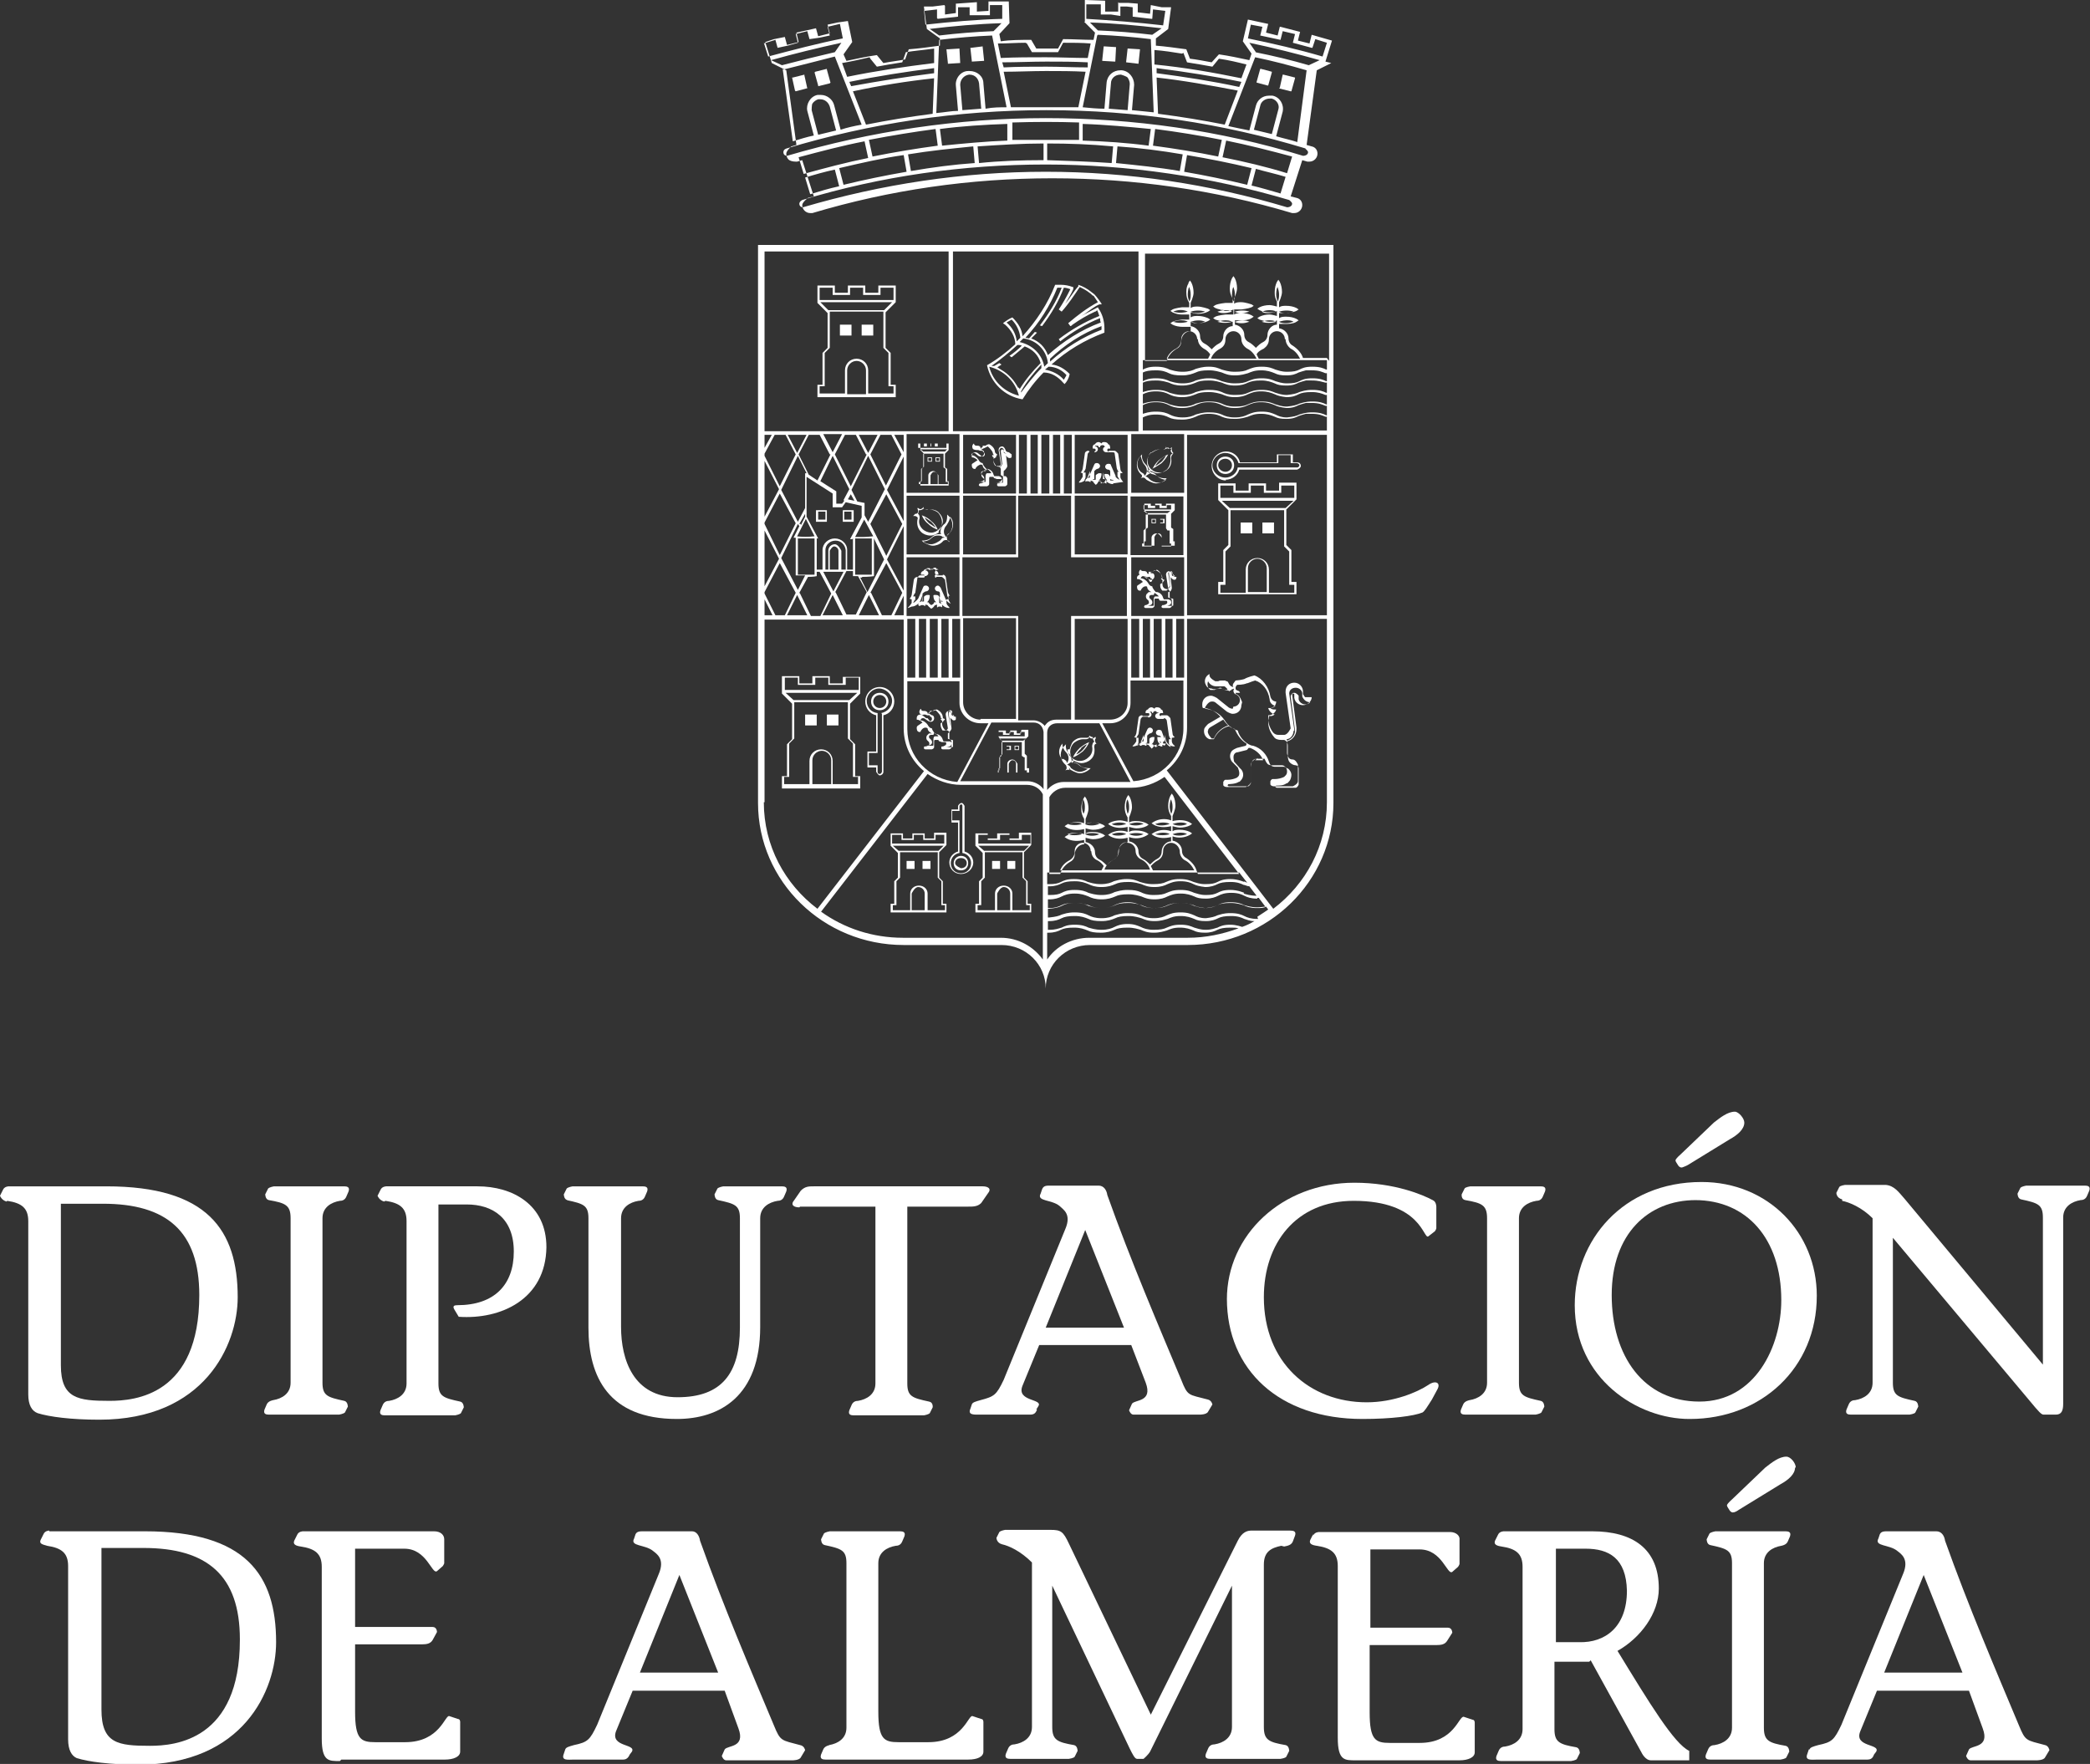 <?xml version="1.0" encoding="UTF-8"?>
<svg xmlns="http://www.w3.org/2000/svg" id="Capa_2" data-name="Capa 2" viewBox="0 0 28.84 24.34">
  <rect x="0" y="0" width="28.84" height="24.34" fill="#333333" stroke="none"/>
  <defs>
    <style> .cls-1 { fill: #fff; } </style>
  </defs>
  <g id="Capa_1-2" data-name="Capa 1">
    <g>
      <g>
        <path class="cls-1" d="M.84,16.61h.58c.88,0,1.33.38,1.33,1.26,0,1.38-.88,1.46-1.24,1.46-.43,0-.67-.03-.67-.49v-2.23ZM.1,16.57c.2.03.29.1.29.28v2.39c0,.15.05.23.13.26.16.05.46.09.85.09,1.45,0,1.91-1.03,1.91-1.69,0-.93-.42-1.53-1.81-1.53H.12s-.06,0-.08.05l-.04.08s.02.06.09.08"></path>
        <path class="cls-1" d="M3.77,19.32s-.07.01-.09.06l-.03.07c-.02.06.02.07.06.07h.97s.06-.01.08-.03l.04-.08s0-.07-.05-.08c-.23-.05-.3-.07-.3-.25v-2.27c0-.15.12-.22.24-.24.03,0,.07-.01.09-.06l.03-.07c.02-.06-.02-.07-.06-.07h-.97s-.06.01-.08.03l-.04.08s0,.07.05.08c.23.04.3.07.3.25v2.27c0,.15-.12.22-.24.24"></path>
        <path class="cls-1" d="M5.32,16.57c.2.03.29.1.29.28v2.24c0,.15-.12.22-.24.24-.03,0-.07.01-.09.06l-.03.07c-.02.06.02.07.06.07h.97s.06-.01.08-.03l.04-.08s0-.07-.05-.08c-.23-.05-.3-.07-.3-.25v-2.47h.39c.36,0,.65.19.65.65s-.27.74-.78.74c-.04,0-.07.01-.04.06l.06.1c.58.04,1.2-.24,1.21-.96,0-.59-.47-.84-.95-.84h-1.26s-.06,0-.08.05l-.04.08s.02.06.09.08"></path>
        <path class="cls-1" d="M7.82,16.56c.23.05.3.07.3.25v1.51c0,.68.28,1.26,1.22,1.26.59,0,1.15-.31,1.15-1.27v-1.5c0-.15.12-.22.24-.24.03,0,.07-.01.09-.06l.03-.07c.02-.06-.02-.07-.06-.07h-.81s-.06.01-.08.03l-.04.08s0,.07.05.08c.23.05.3.07.3.25v1.51c0,.63-.25.96-.86.96s-.78-.52-.78-.97v-1.5c0-.15.12-.22.24-.24.03,0,.07-.01.09-.06l.03-.07c.02-.06-.02-.07-.06-.07h-.97s-.06.01-.08.03l-.04.08s0,.07.05.08"></path>
        <path class="cls-1" d="M11.04,16.65h1.04v2.44c0,.15-.12.22-.24.24-.03,0-.07.01-.09.06l-.03.07c-.02.06.02.07.06.07h.97s.06-.01.08-.03l.04-.08s.01-.07-.05-.08c-.23-.05-.3-.07-.3-.25v-2.44h.84c.07,0,.13,0,.18-.05l.09-.13c.06-.07,0-.1-.07-.1h-2.33c-.07,0-.12,0-.18.06l-.09.13c-.06.07,0,.1.07.1"></path>
        <path class="cls-1" d="M14.97,16.96l.54,1.36h-1.08l.55-1.36ZM14.3,19.45l.03-.05c.06-.1-.31-.06-.22-.28l.23-.56h1.27l.2.52c.1.27-.15.23-.19.29l-.04.09s.02.06.06.06h.92s.09,0,.11-.04l.06-.1s-.01-.06-.07-.07c-.26-.07-.27-.04-.36-.27-.31-.74-.7-1.65-1.02-2.55-.01-.07-.05-.13-.12-.13h-.67c-.05,0-.09,0-.11.05l-.02.06c-.06.11.15.08.26.17.05.05.17.11.08.32l-.85,2.08c-.1.21-.13.23-.32.28-.07.02-.11.03-.12.06l-.02.06c-.04.09.06.08.14.08h.69c.07,0,.08-.05.09-.07"></path>
        <path class="cls-1" d="M16.93,17.92c0,.98.72,1.66,1.87,1.66.4,0,.71-.04.83-.09.03-.02.06-.07.13-.18l.07-.13c.06-.1-.02-.14-.12-.07-.15.1-.48.24-.85.24-.79,0-1.42-.55-1.42-1.45,0-.74.44-1.33,1.24-1.33.94,0,.96.54,1.03.49l.09-.07s.02-.03.02-.04v-.3s0-.07-.05-.09c-.13-.07-.52-.24-1.08-.24-1,0-1.76.72-1.76,1.61"></path>
        <path class="cls-1" d="M20.28,19.32s-.07.01-.09.06l-.03.07c-.02.06.02.07.06.07h.97s.06-.01.08-.03l.04-.08s0-.07-.05-.08c-.23-.05-.3-.07-.3-.25v-2.27c0-.15.12-.22.24-.24.03,0,.07-.01.09-.06l.03-.07c.02-.06-.02-.07-.06-.07h-.97s-.07.01-.08.03l-.04.08s-.01.07.05.08c.23.04.3.07.3.25v2.27c0,.15-.12.22-.24.24"></path>
        <path class="cls-1" d="M23.39,16.56c.71,0,1.19.53,1.19,1.38,0,.64-.36,1.4-1.13,1.4s-1.21-.63-1.21-1.47.5-1.31,1.16-1.31M23.32,19.58c.98,0,1.75-.7,1.75-1.7,0-.87-.67-1.57-1.59-1.57-1.09,0-1.75.81-1.75,1.7,0,1.02.87,1.57,1.58,1.57"></path>
        <path class="cls-1" d="M23.21,16.11s.06-.02.09-.04l.57-.35c.11-.06.2-.14.2-.23,0-.06-.08-.15-.13-.15-.1,0-.2.08-.29.15l-.46.44s-.06.05-.07.08c0,.02.02.04.03.06.01.02.03.04.05.04"></path>
        <path class="cls-1" d="M25.42,16.57c.1.02.27.09.42.24v2.27c0,.15-.12.22-.24.24-.03,0-.07.01-.09.06l-.03.07c-.02.06.02.07.06.07h.81s.07-.01.08-.03l.04-.08s0-.07-.05-.08c-.23-.05-.3-.07-.3-.25v-2h0l1.88,2.24c.14.17.17.2.2.2h.17c.08,0,.1-.06.1-.15v-2.57c0-.15.12-.22.24-.24.03,0,.07-.01.09-.06l.03-.07c.02-.06-.02-.07-.06-.07h-.81s-.06.01-.08.03l-.04.08s0,.07.05.08c.23.05.3.07.3.25v2.03h0l-1.91-2.29c-.08-.09-.14-.18-.26-.19h-.56s-.07.01-.08.03l-.04.08s0,.07.08.09"></path>
        <path class="cls-1" d="M3.31,22.63c0,1.38-.89,1.46-1.24,1.46-.44,0-.67-.03-.67-.5v-2.23h.58c.88,0,1.33.38,1.33,1.26M.68,21.12s-.06,0-.08.05l-.04.08c-.02.05.02.06.09.08.2.03.29.1.29.28v2.39c0,.15.05.23.12.26.16.05.46.09.85.09,1.45,0,1.9-1.03,1.9-1.69,0-.93-.42-1.53-1.81-1.53H.68Z"></path>
        <path class="cls-1" d="M4.71,24.28h1.43c.12,0,.21-.04.21-.11v-.41s0-.04-.03-.04l-.12-.04c-.06-.02-.13.36-.61.36h-.41c-.2,0-.28-.04-.28-.42v-.93h.92c.07,0,.12-.01.15-.06l.06-.11s0-.07-.06-.07h-1.07v-1.08h.68c.31,0,.38.36.45.31l.08-.07s.02-.03.02-.04v-.33c0-.06-.05-.11-.14-.11h-1.81s-.06,0-.08.05l-.04.08c-.02.05.02.07.09.08.2.03.29.1.29.28v2.37c0,.32.1.31.25.31"></path>
        <path class="cls-1" d="M9.37,21.72l.54,1.36h-1.08l.55-1.36ZM7.91,24.28h.69c.06,0,.08-.05.09-.07l.03-.04c.06-.11-.3-.06-.22-.28l.23-.56h1.27l.19.52c.1.27-.15.23-.19.29l-.04.09s.02.06.06.06h.92s.09,0,.11-.04l.06-.1s-.01-.06-.07-.07c-.26-.07-.27-.05-.36-.27-.31-.74-.7-1.65-1.02-2.55-.01-.07-.05-.13-.11-.13h-.67c-.05,0-.09,0-.11.04l-.02.06c-.06.11.15.08.26.17.05.04.17.11.08.32l-.85,2.08c-.1.21-.13.24-.32.28-.07.02-.11.03-.12.06l-.02.06c-.04.1.06.08.14.08"></path>
        <path class="cls-1" d="M11.45,24.08s-.07.01-.09.06l-.03.07c-.02.06.02.07.06.07h1.97c.13,0,.21-.04.21-.11v-.41s0-.04-.03-.04l-.12-.04c-.06-.02-.13.36-.61.36h-.41c-.2,0-.28-.04-.28-.42v-2.05c0-.15.12-.22.24-.24.03,0,.07-.01.09-.06l.03-.07c.02-.06-.02-.07-.06-.07h-.97s-.06.01-.08.03l-.04.08s0,.07.05.08c.23.05.3.07.3.25v2.27c0,.15-.12.22-.24.24"></path>
        <path class="cls-1" d="M18.12,21.17l-.04.08c-.02.05.02.07.09.08.2.03.29.1.29.28v2.37c0,.32.1.31.25.31h1.43c.12,0,.21-.04.21-.11v-.41s0-.04-.03-.04l-.12-.04c-.07-.02-.13.36-.61.36h-.41c-.2,0-.28-.04-.28-.42v-.93h.92c.07,0,.12-.01.15-.06l.07-.11s0-.07-.06-.07h-1.07v-1.08h.68c.31,0,.38.36.45.31l.08-.07s.02-.03.02-.04v-.33c.01-.06-.05-.11-.13-.11h-1.81s-.06,0-.08.05"></path>
        <path class="cls-1" d="M21.47,21.37h.41c.32,0,.56.13.57.58,0,.5-.3.72-.66.71h-.32v-1.3ZM21.95,22.91l.7,1.27s.05.11.13.11h.53v-.13c-.21-.1-.55-.66-.99-1.38.32-.18.57-.52.57-.86,0-.55-.36-.79-.92-.79h-1.22s-.06,0-.08.05l-.04.08c-.02.05.02.07.09.08.2.03.29.1.29.28v2.24c0,.15-.12.22-.24.24-.03,0-.07.01-.09.06l-.03.07c-.02.06.02.07.06.07h.97s.07-.01.08-.03l.04-.08s0-.07-.05-.08c-.23-.04-.3-.07-.3-.25v-.93h.48Z"></path>
        <path class="cls-1" d="M24.58,21.33s.07-.01.09-.06l.03-.07c.02-.06-.02-.07-.06-.07h-.97s-.06.01-.08.03l-.04.08s0,.07.05.08c.23.05.3.07.3.25v2.27c0,.15-.12.22-.24.24-.03,0-.07.01-.09.06l-.03.07c-.02.06.02.07.06.07h.97s.07-.01.08-.03l.04-.08s0-.07-.05-.08c-.23-.04-.3-.07-.3-.25v-2.27c0-.15.12-.22.24-.24"></path>
        <path class="cls-1" d="M24.78,20.25c0-.06-.07-.15-.13-.15-.1,0-.2.08-.29.15l-.46.44s-.06.05-.07.08c0,.02.02.04.03.06.01.02.03.04.05.04.03,0,.06-.02.09-.04l.57-.35c.11-.06.2-.14.2-.23"></path>
        <path class="cls-1" d="M26.54,21.72l.54,1.36h-1.08l.55-1.36ZM24.96,24.14l-.02.06c-.04.1.06.08.14.08h.69c.07,0,.08-.05.09-.07l.03-.04c.06-.11-.31-.06-.22-.28l.23-.56h1.27l.19.52c.1.27-.15.23-.19.29l-.04.09s.02.06.06.06h.92s.09,0,.11-.04l.06-.1s-.01-.06-.06-.07c-.26-.07-.27-.05-.36-.27-.31-.74-.7-1.65-1.02-2.55-.01-.07-.05-.13-.12-.13h-.67c-.05,0-.09,0-.11.04l-.02.06c-.06.11.15.08.26.17.05.04.17.11.08.32l-.85,2.08c-.1.21-.13.24-.32.28-.07.02-.11.03-.12.06"></path>
        <path class="cls-1" d="M17.72,21.34c.05-.01.1-.02.12-.07l.03-.08c.02-.06-.02-.07-.07-.07h-.53c-.06,0-.13.02-.19.14l-1.2,2.4-1.13-2.36c-.08-.17-.11-.19-.26-.19h-.62s-.06.01-.08.03l-.04.08s0,.07.08.09c.09.02.25.09.41.25v2.27c0,.15-.12.22-.24.24-.03,0-.07.01-.09.06l-.03.07c-.02.06.02.07.06.07h.81s.07-.01.08-.03l.04-.08s0-.07-.05-.08c-.23-.04-.3-.07-.3-.25v-1.95h0l1.07,2.25c.04.08.07.14.1.14h.09s.06-.05.09-.1l1.13-2.29h0v1.95c0,.15-.12.22-.24.24-.03,0-.07.01-.09.06l-.03.07c-.02.06.02.07.06.07h.97s.07-.01.08-.03l.04-.08s0-.07-.05-.08c-.23-.04-.3-.07-.3-.25v-2.24c0-.18.1-.23.24-.26"></path>
      </g>
      <polygon class="cls-1" points="13.4 .66 13.39 .66 13.41 .84 13.41 .85 13.57 .84 13.58 .84 13.56 .65 13.56 .64 13.4 .66"></polygon>
      <polygon class="cls-1" points="11.25 .99 11.24 1 11.29 1.18 11.29 1.19 11.45 1.15 11.46 1.14 11.41 .96 11.41 .95 11.25 .99"></polygon>
      <polygon class="cls-1" points="10.94 1.07 10.93 1.07 10.97 1.25 10.98 1.26 11.13 1.22 11.14 1.22 11.1 1.04 11.1 1.03 10.94 1.07"></polygon>
      <polygon class="cls-1" points="15.21 .83 15.21 .84 15.38 .85 15.39 .85 15.4 .66 15.4 .65 15.24 .64 15.23 .64 15.21 .83"></polygon>
      <polygon class="cls-1" points="15.54 .85 15.54 .86 15.71 .88 15.73 .69 15.73 .68 15.57 .67 15.56 .67 15.54 .85"></polygon>
      <polygon class="cls-1" points="13.08 .68 13.06 .68 13.08 .87 13.08 .88 13.24 .87 13.25 .87 13.24 .68 13.24 .67 13.08 .68"></polygon>
      <polygon class="cls-1" points="17.66 1.21 17.65 1.22 17.81 1.26 17.82 1.26 17.87 1.08 17.87 1.07 17.71 1.03 17.7 1.03 17.66 1.21"></polygon>
      <polygon class="cls-1" points="17.34 1.13 17.34 1.14 17.49 1.18 17.5 1.18 17.55 1 17.55 .99 17.4 .95 17.39 .95 17.34 1.13"></polygon>
      <g>
        <path class="cls-1" d="M17.33.72l-.09-.13c.33.07.65.15.97.24l-.15.07c-.24-.07-.49-.13-.74-.18M17.9,1.96c-.09-.03-.19-.05-.29-.08l.09-.34c.02-.1-.04-.2-.14-.22-.02,0-.03,0-.05,0-.09,0-.16.06-.18.14l-.09.34c-.1-.02-.2-.04-.29-.06l.37-.95c.24.05.47.11.71.18l-.13,1ZM17.3,1.8l.09-.34c.01-.06.07-.1.13-.1.01,0,.02,0,.03,0,.07.02.11.09.09.15l-.09.34-.25-.06ZM18.01,2.05s.04.03.04.05c0,.03-.03.05-.07.05h0c-1.14-.35-2.34-.52-3.55-.52s-2.41.18-3.57.52c-.03,0-.05-.02-.05-.05,0-.02.01-.04.04-.05,1.16-.35,2.36-.53,3.59-.53s2.43.18,3.58.53M17.76,2.39c-.29-.09-.59-.16-.89-.22l.05-.23c.3.06.61.14.91.22l-.07.23ZM17.67,2.67c-.14-.04-.27-.08-.4-.11l.06-.23c.14.04.28.07.41.11l-.07.23ZM17.79,2.76s.04.03.04.05c0,.03-.03.05-.07.05,0,0,0,0,0,0-1.07-.32-2.19-.49-3.33-.49s-2.26.17-3.35.49c-.03,0-.05-.02-.05-.05,0-.02.02-.04.04-.05,1.09-.33,2.22-.49,3.36-.49s2.28.17,3.36.49M11.11,2.45c.13-.04.27-.08.41-.11l.06.23c-.14.03-.27.07-.4.11l-.07-.23ZM12.47,2.14l.04.23c-.29.05-.58.11-.87.18l-.06-.23c.3-.07.6-.14.89-.18M12.04,2.16l-.05-.23c.31-.06.62-.11.92-.15l.03.23c-.3.04-.6.09-.9.15M13.43,2.02l.02.23c-.29.02-.59.06-.88.11l-.04-.23c.3-.05.6-.08.9-.11M13,2.01l-.03-.23c.3-.04.62-.06.93-.07v.23c-.29.01-.6.04-.9.07M14.4,1.98v.23c-.3,0-.6.01-.89.04l-.02-.23c.3-.02.61-.04.91-.04M14.88,1.93c-.15,0-.31,0-.45,0s-.3,0-.46,0v-.24c.31-.01.62-.01.92,0v.24ZM15.36,2.02l-.02.23c-.29-.02-.59-.03-.89-.04v-.23c.3,0,.6.01.91.04M15.85,2.01c-.3-.04-.6-.06-.91-.07v-.23c.32.01.63.04.94.07l-.03.23ZM16.32,2.13l-.04.23c-.29-.05-.59-.08-.88-.11l.02-.23c.3.02.61.06.9.11M17.27,2.32l-.06.23c-.29-.07-.58-.13-.87-.18l.04-.23c.3.05.6.11.89.18M16.81,2.16c-.29-.06-.6-.11-.9-.15l.03-.23c.31.04.62.09.92.15l-.05.23ZM11.02,2.17c.3-.08.6-.16.91-.22l.05.23c-.3.06-.6.14-.89.22l-.07-.23ZM11.54,1.8l-.25.06-.09-.34s0-.07.01-.09c.02-.03.05-.05.08-.06.01,0,.02,0,.03,0,.06,0,.11.04.13.1l.09.34ZM10.81.96c.24-.06.48-.12.71-.18l.37.94c-.11.02-.2.04-.29.07l-.09-.34c-.02-.08-.1-.14-.18-.14-.02,0-.03,0-.05,0-.1.02-.16.13-.14.22l.09.34c-.1.02-.19.05-.29.08l-.14-1ZM10.64.83c.32-.09.65-.17.97-.24l-.09.13c-.26.06-.5.12-.73.18l-.15-.07ZM10.54.6l.16-.05.03.11h0s.14-.03.14-.03l.14-.04-.03-.12.16-.04.03.11h0s.14-.02.14-.02l.14-.03-.03-.12.17-.04.04.2c-.35.07-.69.16-1.03.25l-.06-.19ZM12.89,1.07l-.02.5c-.31.04-.62.09-.92.15l-.18-.46c.37-.08.75-.14,1.12-.18M11.75,1.2l-.03-.07c.39-.08.78-.14,1.17-.19v.07c-.39.05-.77.11-1.15.18M12.01.81l.09.11h0s0,0,0,0c.1-.02.22-.04.35-.06h0s.05-.14.05-.14c.12-.02.25-.03.39-.05v.2c-.41.05-.81.11-1.2.19l-.07-.19c.12-.02.25-.05.38-.08M12.82.4c.33-.04.67-.07,1-.08l-.11.11c-.25.01-.5.03-.75.06l-.13-.09ZM12.76.15l.17-.02v.12s.01.01.01.01l.28-.03V.1s.07,0,.07,0h.09s0,.11,0,.11h0s.14,0,.14,0h.14s0-.14,0-.14h.17s0,.19,0,.19c-.35.01-.7.04-1.06.08l-.02-.2ZM13.54,1.5l-.26.02-.03-.35c0-.07.05-.13.12-.14h.01c.07,0,.12.05.13.12l.03.35ZM13.9,1.48c-.1,0-.2,0-.3.02l-.03-.35c0-.1-.09-.17-.19-.17,0,0-.01,0-.02,0-.1,0-.18.1-.17.2l.03.35c-.09,0-.18.02-.3.03l.04-1.01c.25-.03.49-.05.73-.06l.2.99ZM14.17.6l.07.12h0s0,0,0,0c.12,0,.24,0,.36,0h0l.07-.13c.13,0,.26,0,.38.01l-.04.2c-.19,0-.39-.01-.58-.01-.21,0-.41,0-.62.01l-.04-.2c.13,0,.26-.01.38-.01M13.85.93l-.02-.07c.2,0,.41-.01.61-.01.19,0,.38,0,.57.01v.07c-.2,0-.39-.01-.57-.01-.2,0-.4,0-.59.01M14.44.98c.18,0,.36,0,.54.01l-.1.49c-.16,0-.31,0-.46,0s-.31,0-.47,0l-.1-.49c.19,0,.39-.01.58-.01M15.59,1.16l-.03.36-.26-.02.03-.35c0-.07.06-.12.13-.12h.01s.07.02.09.04c.02.03.03.06.03.09M15.15.48c.24.01.49.03.73.06l.04,1.01c-.1-.01-.2-.02-.3-.03l.03-.35c0-.1-.07-.19-.17-.2,0,0-.01,0-.02,0-.1,0-.18.07-.19.17l-.03.36c-.1,0-.2-.01-.3-.02l.2-.99ZM15.03.31c.33.01.66.04,1,.08l-.13.09c-.25-.03-.51-.05-.75-.06l-.11-.11ZM15.02.06h.17s0,.14,0,.14h.14s.13.02.13.02h0s0-.13,0-.13h.09s.08.01.08.01v.13s.26.03.26.03h.01s.01-.13.01-.13l.17.02-.03.2c-.35-.04-.71-.07-1.06-.09V.06ZM17.08,1.25l-.18.47c-.3-.06-.61-.11-.92-.15l-.02-.5c.37.04.75.11,1.12.18M15.96,1.01v-.07c.39.05.78.11,1.17.19l-.03.07c-.37-.08-.76-.14-1.14-.19M16.33.73l.05.13h0s0,0,0,0c.13.02.24.04.35.06h0s.09-.11.09-.11c.14.02.26.05.38.08l-.07.19c-.39-.08-.79-.15-1.2-.19v-.2c.13.01.26.03.38.05M17.26.34l.16.03-.03.12.28.06.03-.12.17.04-.03.12.26.07h.01s.04-.12.04-.12l.16.05-.06.19c-.34-.1-.69-.18-1.03-.25l.04-.19ZM18.29.85l.09-.29-.28-.08-.03.12-.16-.04.03-.12-.27-.07h-.01s-.03.12-.03.12l-.16-.04.03-.12-.28-.06-.07.3.12.17-.03.09c-.14-.03-.28-.06-.42-.08h0s-.1.11-.1.11c-.11-.02-.21-.04-.3-.05l-.05-.13h0s0,0,0,0c-.15-.02-.29-.04-.42-.05v-.1s.17-.13.17-.13l.04-.3h-.13s-.15-.03-.15-.03h0s-.01.12-.01.12l-.17-.02V.05s-.13-.01-.13-.01h-.13s-.01-.01-.01-.01v.13s-.18,0-.18,0V.01s-.27-.01-.27-.01h-.01v.3s-.01,0-.01,0l.15.15-.02.1c-.14,0-.28-.01-.42-.01h0l-.07.13c-.1,0-.2,0-.3,0l-.07-.12h0s0,0,0,0c-.15,0-.29,0-.42.02l-.02-.1.14-.15h0s-.01-.3-.01-.3h0s-.14,0-.14,0h-.13s-.01,0-.01,0v.13s-.16.01-.16.01V.03s-.28.02-.28.02h-.01v.13s-.15.02-.15.02v-.12s-.01-.01-.01-.01l-.16.02h-.12s0,.01,0,.01l.04.3h0s.18.13.18.13v.1c-.15.02-.29.04-.43.05h0s-.05.14-.05.14c-.1.02-.2.03-.3.05l-.09-.11h0s0,0,0,0c-.14.02-.28.05-.42.08l-.04-.09.12-.17h0s-.06-.29-.06-.29h0s-.14.02-.14.02l-.14.03.03.12-.16.04-.03-.11h0s-.27.06-.27.06h0s.03.13.03.13l-.16.04-.03-.11h0s-.15.03-.15.03l-.12.04.09.29h0s.2.1.2.1l.14,1.03-.07.02s-.07.06-.07.1c0,.03.01.06.03.08.02.02.06.03.1.03,0,0,0,0,.02,0l.07-.02.16.5-.08.02s-.08.06-.08.1c0,.06.05.11.11.11.01,0,.02,0,.03,0,1.07-.32,2.18-.48,3.31-.48s2.24.16,3.31.48h.03s0,0,0,0c.06,0,.11-.05.11-.11,0-.05-.03-.09-.08-.1l-.08-.02.16-.5.07.02s.02,0,.03,0c.06,0,.11-.05.11-.11,0-.05-.03-.09-.08-.1l-.07-.02.14-1.03.2-.1Z"></path>
        <path class="cls-1" d="M14.09,11.52h.13v.12h-.72v-.12h.13v.07h.17v-.07h.13v.07h.17v-.07ZM14.13,11.74h-.55s-.08-.07-.08-.07h.7l-.07.07ZM14.16,12.16v.33h.05v.07h-.24v-.23c0-.06-.05-.11-.12-.11s-.12.05-.12.11v.23h-.24v-.07h.05v-.33s.05-.05.05-.05v-.35h.52v.35s.05.05.05.05ZM13.94,12.56h-.18v-.23s.04-.09.09-.09.09.04.09.09v.23ZM14.06,11.57h-.13v-.07h-.17v.07h-.13v-.07h-.17v.17s.1.1.1.1v.34s-.05.05-.05.05v.31h-.05v.12h.77v-.12h-.05v-.31s-.05-.05-.05-.05v-.35s.1-.1.1-.1v-.17h-.17v.07Z"></path>
        <path class="cls-1" d="M17.68,6.7h.18v.17h-1.02v-.17h.18v.1h.24v-.1h.18v.1h.24v-.1ZM17.74,7.01h-.77s-.11-.1-.11-.1h.99l-.11.1ZM17.79,7.61v.46h.07v.11h-.35v-.32c0-.09-.07-.16-.16-.16s-.16.07-.16.16v.32h-.35v-.11h.07v-.46s.07-.07.07-.07v-.5h.74v.5s.07.07.07.07ZM17.48,8.17h-.26v-.33c0-.07.06-.13.13-.13s.13.06.13.13v.32ZM17.65,6.77h-.18v-.1h-.24v.1h-.18v-.1h-.24v.23s.14.14.14.14v.48s-.07.07-.07.07v.44h-.07v.17h1.08v-.17h-.07v-.44s-.07-.07-.07-.07v-.49s.14-.14.14-.14v-.23h-.24v.1Z"></path>
        <path class="cls-1" d="M15.86,7.91s0,0,0,0c0,0,0,0,0,0,0,0,.02,0,.02,0,0,0,0,0,0,0,0,0,0,0,0,0,0,0,0-.01-.01-.01,0,0,0,0,0,0,0,0,0,0,0,0h0s.03-.01.05-.02c.01,0,.04-.01.04-.02.03.01.06.05.07.09,0,.02.01.03.02.03,0,0-.01,0-.02,0h-.01s0,0,0,0c0,0,0,0,0,0,0,.01.02.03.03.03,0,0,0,0,0,0h-.01s0,0,0,0c0,0,0,0,0,0,0,0,0,.02,0,.03,0,.03,0,.06.03.08,0,0,.02.01.04.01h.01s.02.02.02.03v.05s0,.02,0,.03c0,.01.02.02.04.02,0,0,.01,0,.01.01v.08s0,.01-.01.01h-.1s0,0,0,0h0s0,0,0,0c.02,0,.04,0,.05-.01,0,0,.01,0,.02-.01.02-.02.01-.05,0-.06,0,0-.02,0-.02-.01h-.05s-.01,0-.02,0c0,0,0,0-.01-.02-.01-.04-.04-.07-.08-.08h-.02s-.05-.05-.05-.08c0,0,0,0,0,0-.03,0-.05-.03-.06-.05-.02-.03-.06-.06-.1-.06h0s.01-.03.03-.03c0,0,.01,0,.02,0l.06.04s.02.01.03.01c.03,0,.05-.02.05-.05,0-.02-.01-.04-.03-.04M16.15,8.1l-.03-.19s.01-.03.03-.03.03.01.03.03h0s.02.04.04.04c0,0-.01,0-.02,0-.01,0-.03,0-.03-.02v-.02s-.01-.02-.02-.02c0,0-.01,0-.02,0,0,0,0,.01,0,.02l.02.17s-.01.04-.04.05h0s.03-.03.03-.05M15.96,8.23s-.02,0-.02,0c-.01,0-.02.02-.02.04v.08s0,.01-.01.01h-.09s0,0,0,0h0s0,0,0,0h0s.04,0,.05-.01c0,0,.01,0,.02-.01.02-.02.01-.05,0-.06l-.03-.03s0-.02,0-.03c0,0,.01,0,.02-.01h.04s.01-.02.01-.03h0s.05.03.06.05h-.04ZM15.84,7.98s-.02,0-.02,0l-.05-.04s-.02-.01-.03-.01c-.03,0-.05.02-.05.04,0,0,0,.02,0,.02,0,0,0,0,0,0,.03,0,.06.01.08.04l-.06.04s-.02.01-.02.02c0,.02,0,.05.03.06,0,0,.01,0,.02,0,0,0,0,0,0,0,.01-.03.04-.06.07-.06,0,0,.02,0,.02.01,0,.03.03.06.06.07h0s0,0,0,0h-.04s-.02.02-.03.03c-.01.02-.01.04,0,.06l.03.03s.01.03,0,.04h0s-.03.02-.04.02h-.01s-.02.02-.01.03c0,0,.01.01.02.01h.09s.03-.01.03-.03v-.08s0-.02.01-.02c0,0,0,0,.01,0h.04s0,.02.02.03c0,0,.02,0,.03,0h.04s.01,0,.02,0c.01.01.01.03,0,.04h0s-.03.02-.05.02h-.01s-.02.02-.01.03c0,0,.01.01.02.01h.09s.03-.01.03-.03v-.08s-.01-.03-.03-.03c0,0-.02,0-.02-.01,0,0,0-.01,0-.02v-.05s0,0,0,0c.03,0,.05-.03.05-.06l-.02-.17s0,0,0,0v.02s.03.04.05.04c.01,0,.03,0,.03-.02,0,0,.01-.02,0-.02,0,0,0,0,0,0,0,0,0,0,0,0-.02,0-.03,0-.04-.02h0s-.02-.06-.05-.06-.05.02-.05.05l.03.19s-.01.03-.03.03h-.01s-.01,0-.02,0h0s-.02,0-.02,0c-.02-.02-.03-.04-.03-.07v-.02s.04-.02.04-.03c0,0,0,0,0,0h0s0,0,0,0c0,0,0,0-.01,0,.02,0,.02-.02.03-.03,0,0,0,0,0,0-.02,0-.03-.01-.03-.02,0-.05-.04-.09-.09-.11,0,0-.03,0-.05.02,0,0-.03,0-.04,0,0,0,0,0,0,0h-.01s0,.02,0,.03c0,0-.01,0-.02-.01,0-.02-.02-.03-.04-.03,0,0-.01,0-.02,0h0s0,0,0,0c-.01,0-.03-.01-.03-.02h0s0,0,0,0c0,0,0,0,0,0-.02.01-.03.04-.02.06,0,.02.03.03.06.03h.02s0,0,0,0c.01.01.03.02.05.01h.02s0,0,0,0c0,0,0,.02.01.02.01,0,.02.01.02.02,0,.02-.01.03-.03.03"></path>
      </g>
      <rect class="cls-1" x="17.42" y="7.21" width=".16" height=".15"></rect>
      <g>
        <path class="cls-1" d="M11.67,9.35h.18v.17h-1.02v-.17h.18v.1h.24v-.1h.18v.1h.24v-.1ZM11.72,9.66h-.77s-.11-.1-.11-.1h.99l-.11.1ZM11.77,10.26v.46h.07v.1h-.35v-.32c0-.09-.07-.16-.16-.16s-.16.07-.16.16v.32h-.35v-.1h.07v-.46s.07-.07.07-.07v-.5h.74v.5s.07.07.07.07ZM11.47,10.82h-.26v-.33c0-.07.06-.13.13-.13s.13.06.13.13v.32ZM11.63,9.43h-.18v-.1h-.24v.1h-.18v-.1h-.24v.24l.14.14v.49l-.07.07v.44h-.07v.17h1.08v-.17h-.07v-.44s-.07-.07-.07-.07v-.49s.14-.14.14-.14v-.23h-.24v.1Z"></path>
        <path class="cls-1" d="M16.09,10.26s0,0,0,0h0s-.01,0-.02,0h-.02s-.01,0-.01,0c0,0,0,0,0,0,0,0,0,0,.01,0,0,0,0,0,0-.01v-.05s0,0-.01,0c0,0,0,0,0,0,0-.02-.02-.03-.04-.03h-.03s0,0,0,.01c0,.04.01.07.04.09,0,0-.01,0-.02,0h0s0,0,0,0c0,.01-.02.03-.04.04-.02-.01-.03-.02-.04-.04,0,0,0,0,0,0h0s-.02,0-.02,0c.03-.02.04-.06.04-.09,0,0,0-.01,0-.01h-.03s-.04.01-.04.03c0,0,0,0,0,0,0,0,0,0,0,0v.05s0,0,0,.01c0,0,.01,0,.01,0,0,0,0,0,0,0,0,0,0,0-.02,0h-.02s-.02,0-.02,0h0s0,0,0,0c0,0,0,0,0,0,0,0,0,0,0,0,0-.01.02-.01.02-.01h0s0,0,0,0v-.1s.03-.03.04-.03c.02,0,.04-.02.04-.04,0-.02-.02-.04-.04-.04-.02,0-.03.01-.04.03l-.07.16s-.04.05-.07.06c.01-.02.02-.03.02-.05v-.06s0,0,0,0c0,0,0,0-.01,0,0,0-.01,0-.02,0,.01-.02.02-.03.03-.05l.03-.21s.02-.03.03-.03c0,0,0,0,0,0h.07s0,.01.01.01c.02,0,.04-.02.04-.04,0-.03-.03-.05-.06-.04,0,0,0,0,0,0,0,0,.01,0,.02,0,0,0,0,0,0,0,0,0,0,0,0,0h0s0,0,0,0h0s0,0,0,0h0s0,0,0,0c0,0,0,0,0,0,.01,0,.03,0,.04,0,0,0,.01.01.01.02,0,0,0,0,0,0,0,0,.01,0,.01,0,0,0,0-.01.01-.02.01-.01.03-.01.04,0,0,0,0,0,0,.01h0s0,0,0,0c0,0,0,0,.01,0h0s.01,0,.02.01c0,0,0,0,0,0,0,0,0,0-.01,0-.02,0-.04.02-.04.04s.02.04.04.04c0,0,0,0,.01,0h.07s0-.01,0-.01c.02,0,.03.01.04.03l.03.21s.01.04.03.05c0,0-.02,0-.02,0,0,0,0,0-.01,0,0,0,0,0,0,0v.06s.02.04.03.05c-.03-.01-.05-.03-.07-.06l-.06-.16s0,0,0,0c0-.01-.02-.02-.04-.02-.02,0-.04.02-.04.04,0,.02.02.04.04.04.02,0,.03.01.03.03v.1s.02,0,.02,0h0s.02,0,.03.01c0,0,0,0,0,0,0,0,0,0,0,0M16.07,10.23v-.09s.02.08.02.08c.02.05.06.08.12.08h0s0,0,0,0c0,0,0,0,0-.01-.02-.01-.04-.04-.04-.06v-.05s0,0,0,0c.01,0,.03,0,.04-.01,0,0,0,0,0,0,0,0,0,0,0,0-.02-.01-.03-.03-.03-.05l-.03-.21s-.03-.04-.05-.04h-.08s0,.01,0,.01c-.01,0-.02,0-.02-.02,0-.01.01-.02.02-.02,0,0,.01,0,.02,0,0,0,0,0,.01,0,0,0,0,0,0,0,0,0,0-.02-.01-.04,0,0-.01-.01-.02-.01,0-.02-.03-.03-.05-.03-.02,0-.03,0-.04.02,0,0,0,0,0,.01,0,0,0,0,0-.01-.01-.01-.03-.02-.04-.02-.02,0-.04.01-.05.03,0,0-.01,0-.02.01-.02.02-.01.04-.01.04,0,0,0,0,0,0,0,0,0,0,.01,0,0,0,0,0,.02,0,.01,0,.02,0,.02.02,0,.01-.01.02-.02.02h-.07s-.01-.01-.01-.01c-.03,0-.05.02-.05.04l-.03.21s-.01.04-.03.05c0,0,0,0,0,0,0,0,0,0,0,0,0,0,.02.01.03.01h0v.05s-.03.05-.05.06c0,0,0,0,0,.01,0,0,0,0,0,0h0c.05,0,.1-.03.12-.08l.03-.08v.09s-.04,0-.05.02c-.01.02,0,.04,0,.04,0,0,0,0,0,0,0,0,0,0,.01,0,0,0,0,0,0,0,0,0,0,0,0,0,0,0,0,0,0,0,0,0,0,0,.01,0,0,0,0-.01.02-.01h.02s.02.01.02.01c0,0,0,0,.01,0,0,0,0,0,0,0h0s0-.01,0-.02c0,0,.02.01.03.01.01.02.03.03.04.05,0,0,0,0,0,0,0,0,0,0,0,0,.02-.01.03-.03.04-.05.01,0,.02,0,.03-.01,0,0,0,.01,0,.01h0s0,.02,0,.02h0s0,0,0,0c0,0,0-.01.02-.01h.02s.02.01.02.01c0,0,0,0,.01,0h0s0,0,0,0h0s0,0,0,0c0,0,0,0,0,0,0,0,.01,0,.01,0,0,0,0-.02-.01-.04-.01-.01-.03-.02-.04-.02"></path>
        <path class="cls-1" d="M16,6.35s.05-.05.09-.06c-.02.03-.04.06-.06.08-.03.02-.06.05-.09.06.02-.03.04-.06.06-.08M15.9,6.47h0s.09-.05.13-.08c.04-.04.07-.08.09-.12,0,0,0,0,0,0,0,0,0,0,0,0-.05.02-.09.05-.13.08-.04.04-.07.08-.09.13,0,0,0,0,0,0h0Z"></path>
      </g>
      <rect class="cls-1" x="11.41" y="9.86" width=".16" height=".15"></rect>
      <g>
        <path class="cls-1" d="M16.91,6.25c.08,0,.16.06.18.14h0s.55,0,.55,0v-.11h.17v.11h.09s.03.01.03.03c0,.01-.01.03-.03.03h-.82c-.01.08-.09.14-.17.14-.1,0-.18-.08-.18-.17s.08-.17.18-.17M16.91,6.62c.09,0,.17-.06.19-.14h.8s.05-.02.05-.05c0-.03-.02-.05-.05-.05h-.06v-.11h-.22v.11h-.51c-.02-.09-.1-.15-.19-.15-.11,0-.2.09-.2.2s.09.2.2.2"></path>
        <path class="cls-1" d="M14.66,10.48c-.06-.06-.06-.15,0-.22,0,.05.02.09.05.12.04.04.05.11.01.15h0s0,0,0,0c0-.01,0-.03-.02-.04l-.03-.02ZM14.8,10.52s.06.01.08.03c.03.03.08.05.13.06-.03.02-.07.04-.11.04-.04,0-.08-.02-.12-.05l-.02-.03s-.03-.02-.04-.02h.01s.05-.04.07-.04M14.76,10.34s.02-.08.05-.11c.03-.03.07-.05.12-.05.01,0,.02,0,.04,0,0,0,0,0,.02,0,.02,0,.03,0,.04-.02,0,0,0,0,0-.01h0s.03.02.04.02c0,0,0,0,.01,0,0,.02,0,.04.02.06h0s0,.01-.01.01c-.01.01-.02.04-.02.06.01.05,0,.11-.05.15-.03.03-.07.05-.12.05s-.08-.02-.12-.05c-.03-.03-.05-.07-.05-.11M14.75,10.59l.02.03s.08.05.13.05.09-.02.13-.05l.02-.02s0,0,0,0c0,0,0,0,0,0-.05,0-.11,0-.15-.04-.03-.03-.06-.04-.1-.04,0,0-.02,0-.03,0l.03-.03s.08.04.12.04c.05,0,.1-.02.13-.05.05-.04.06-.11.05-.17,0-.01,0-.03.01-.04,0,0,.02-.01.02-.01h0s0,0,.02,0h.01s0,0,0,0c0,0,0,0,0,0h-.01s-.01,0-.01,0h0s-.02,0-.02-.01c0,0-.01-.02-.01-.03s0-.02.01-.03h0s0-.02,0-.02c0,0,0,0,0,0,0,0,0,0,0,0h-.01s-.01.01-.01.01c0,0-.02.01-.03.01s-.02,0-.03-.01c0,0-.01-.01-.01-.02,0,0,0-.01,0-.02h0s0-.01,0-.01h0s0,0,0,0h0s0,.03,0,.03c0,.01,0,.02-.01.03,0,0-.02.01-.03.01,0,0,0,0,0,0-.01,0-.03,0-.04,0-.05,0-.09.02-.13.05-.07.07-.07.18,0,.25l-.03.03s0-.09-.03-.12c-.04-.04-.06-.09-.05-.14,0,0,0,0,0,0,0,0,0,0,0,0l-.02.02c-.07.07-.07.18,0,.25l.02.02s.02.04,0,.06l-.03.03s0,0,0,0h0s0,0,0,0h0l.02-.02s.05-.02.06,0"></path>
      </g>
      <rect class="cls-1" x="17.12" y="7.21" width=".16" height=".15"></rect>
      <g>
        <path class="cls-1" d="M12.14,9.77c-.05,0-.09-.04-.09-.09s.04-.09.09-.09.09.04.09.09-.04.09-.09.09M12.14,9.56c-.07,0-.12.05-.12.12s.05.12.12.12.12-.05.12-.12-.05-.12-.12-.12"></path>
        <path class="cls-1" d="M13.88,6.26s-.03-.01-.03-.02v-.02s-.01-.02-.02-.02c-.01,0-.02.01-.02.03l.02.17s-.01.04-.04.05h0s.03-.03.03-.05l-.03-.19s.01-.03.03-.03c.01,0,.03.01.03.03v.02s.02.03.04.03c0,0-.01,0-.02,0M13.83,6.57s.01,0,.01.01v.08s0,0-.01,0h-.09s0,0,0,0c0,0,0,0,0,0,0,0,0,0,0,0h0s.04,0,.05-.01c0,0,.01,0,.02-.01.02-.02.01-.05,0-.06,0,0-.02,0-.02-.01h-.05s-.01,0-.02,0c0,0,0,0-.01-.02-.01-.04-.04-.07-.08-.08h-.02s-.05-.05-.05-.08c0,0,0,0,0,0-.03,0-.05-.03-.06-.05-.02-.03-.06-.06-.1-.06h0s.01-.03.03-.03c0,0,.01,0,.02,0l.05.04s.02.01.03.01c.03,0,.05-.02.05-.05,0-.02-.01-.04-.03-.04,0,0,0,0,0,0,0,0,0,0,0,0,0,0,0,0,0,0h0s0,0,0,0c0,0,0-.01-.01-.01,0,0,0,0,0,0,0,0,0,0,0,0h0s.03-.01.05-.02c0,0,.02-.01.04-.02h0s.06.05.07.09c0,.01.01.03.02.03,0,0-.01,0-.02,0h-.01s0,0,0,0c0,0,0,0,0,0,0,.02.01.03.03.03,0,0,0,0,0,0h-.01s0,0,0,0c0,0,0,.02,0,.03,0,.03.01.06.03.08,0,.01.02.02.04.02h.01s.02.02.02.03v.05s0,.02,0,.03c0,.01.02.02.04.02M13.64,6.53h0s-.01,0-.02,0c-.01,0-.02.02-.02.04v.08s0,0-.01,0h-.09s0,0,0,0c0,0,0,0,0,0,0,0,0,0,0,0h0s.04,0,.05-.01c0,0,.01,0,.02-.01.02-.02.01-.05,0-.06l-.03-.03s0-.02,0-.03c0,0,.01,0,.02-.01h.04s.01-.02.02-.03h0s.05.03.06.06h-.03ZM13.92,6.24s-.03,0-.04-.02h0s-.02-.06-.05-.06c-.03,0-.05.02-.05.05h0s.03.19.03.19c0,.02-.01.03-.03.03h-.01s-.01,0-.02,0c0,0-.02,0-.02-.01-.02-.02-.02-.04-.02-.07v-.02s.04-.02.04-.03c0,0,0,0,0,0,0,0,0,0,0,0h-.01s0,0-.01,0c.02,0,.03-.02.03-.03,0,0,0,0,0,0h0s-.02-.01-.03-.03c0-.05-.04-.09-.08-.11,0,0,0,0,0,0,0,0-.03,0-.05.02,0,0-.03,0-.04,0,0,0,0,0,0,0v.02s-.02,0-.02.02c0,0-.01,0-.01-.01,0-.02-.02-.03-.04-.03,0,0-.01,0-.02,0h0s0,0,0,0c-.01,0-.03-.01-.03-.03h0s0,0,0,0c0,0,0,0,0,0-.02.01-.03.04-.02.06,0,.02.03.03.06.03h.02s0,0,0,0c0,0,.02.01.04.01,0,0,0,0,.01,0h.01s0,0,0,0c0,0,0,0,0,0,0,0,0,.01.01.02.01,0,.02.01.02.03,0,.01-.01.03-.03.03,0,0-.02,0-.02-.01l-.05-.04s-.02-.01-.03-.01c-.03,0-.05.02-.05.05,0,0,0,.02,0,.02,0,0,0,0,0,0,.03,0,.06.02.08.04l-.06.04s-.02.01-.02.02c0,.02,0,.05.03.06,0,0,.01,0,.02,0,0,0,0,0,0,0,.01-.03.04-.05.07-.06,0,0,.02,0,.03.01,0,.03.03.06.06.07h0s0,0,0,0h-.04s-.02.02-.03.03c-.01.02-.01.04,0,.06l.03.03s.01.03,0,.04h0s-.03.02-.05.02h-.01s-.02.02-.01.03c0,0,.01.01.02.01h.09s.03-.01.03-.03v-.08s0-.02.01-.02c0,0,0,0,.01,0h.04s0,.02.02.02c0,0,.02.01.03.01h.05s0,0,.01,0c0,0,.01.01.01.02,0,0,0,.02,0,.02h0s-.03.02-.05.02h-.01s-.01,0-.01.01c0,0,0,.01,0,.02,0,0,.01.01.02.01h.09s.03-.01.03-.03v-.08s-.01-.03-.03-.03c0,0-.02,0-.02,0,0,0,0-.01,0-.02v-.05h0s.05-.04.05-.07l-.02-.17s0,0,0,0c0,0,0,0,0,0v.02s.02.04.05.04c.01,0,.03,0,.03-.02,0,0,0-.02,0-.03,0,0,0,0,0,0,0,0,0,0,0,0"></path>
        <path class="cls-1" d="M14.91,10.33s.05-.05.09-.06c-.02.03-.04.06-.06.08-.03.03-.06.05-.09.06.02-.03.04-.06.07-.08M14.81,10.45s0,0,0,0c.05-.02.09-.05.13-.08.04-.04.07-.08.09-.13,0,0,0,0,0,0,0,0,0,0,0,0-.05.02-.09.05-.13.08-.04.04-.07.08-.09.12,0,0,0,0,0,0t0,0"></path>
      </g>
      <path class="cls-1" d="M12.92,6.32h.04v.04h-.04v-.04ZM12.91,6.37h.06v-.06h-.06v.06Z"></path>
      <g>
        <path class="cls-1" d="M12.69,6.65h.02s0,0,0,0v-.18l.03-.02s0,0,0,0v-.19h.28v.19s0,0,0,0l.03.02v.18s0,0,0,0h.03v.03h-.13v-.12s0,0,0,0h0s-.03-.06-.07-.06-.07.03-.07.06v.12h-.13v-.03ZM12.7,6.2h.37l-.03.03h-.3l-.04-.03ZM12.69,6.12h.06v.04s0,0,0,0h.09s0,0,0,0v-.04h.06v.04s0,0,0,0h.1s0,0,0,0v-.04h.06v.06h-.39v-.06ZM12.93,6.68h-.09v-.12s.02-.05.05-.05.05.02.05.05v.12ZM13.09,6.7s0,0,0,0v-.06s0,0,0,0h-.02v-.17s0,0,0,0l-.03-.02v-.19l.05-.05s0,0,0,0v-.09s0,0,0,0h-.09s0,0,0,0v.04h-.06v-.04s0,0,0,0h-.09s0,0,0,0v.04h-.06v-.04s0,0,0,0h-.09s0,0,0,0v.09s0,0,0,0l.05.05v.18l-.03.03s0,0,0,0v.17h-.02s0,0,0,0v.06s0,0,0,0h.42Z"></path>
        <path class="cls-1" d="M14.17,10.16h-.39v-.06h.06v.04s0,0,0,0h.09s0,0,0,0v-.04h.06v.04s0,0,0,0h.09s0,0,0,0v-.04h.06v.06ZM14.12,10.22h-.3l-.03-.03h.37l-.04.03ZM14.14,10.45v.18s0,0,0,0h.03v.03h-.13v-.12s-.03-.06-.07-.06-.07.03-.07.06v.12h-.13v-.03h.02s0,0,0,0v-.18l.03-.02s0,0,0,0v-.19h.28v.19s0,0,0,0l.03.02ZM14.02,10.66h-.1v-.12s.02-.05.05-.05c.03,0,.05.02.05.05v.12ZM14.09,10.08s0,0,0,0v.04h-.06v-.04s0,0,0,0h-.09s0,0,0,0v.04h-.06v-.04s0,0,0,0h-.1s0,0,0,0v.09h0s.05.06.05.06v.18l-.03.02s0,0,0,0v.17h-.02s0,0,0,0v.06s0,0,0,0h.42s0,0,0,0v-.06s0,0,0,0h-.03v-.17h0s-.03-.03-.03-.03v-.19l.05-.05s0,0,0,0v-.09s0,0,0,0h-.09Z"></path>
      </g>
      <path class="cls-1" d="M12.81,6.32h.04v.04h-.04v-.04ZM12.8,6.37h.06v-.06h-.06v.06Z"></path>
      <path class="cls-1" d="M12.85,7.2s.05.05.06.08c-.03-.02-.06-.04-.09-.06-.03-.03-.05-.05-.06-.08.03.02.06.04.09.06M12.94,7.31h0s0,0,0,0c0,0,0,0,0,0,0,0,0,0,0,0-.02-.05-.05-.09-.09-.12-.04-.04-.08-.06-.13-.08,0,0,0,0,0,0,0,0,0,0,0,0,.02.05.05.09.09.12.04.04.08.06.13.08"></path>
      <rect class="cls-1" x="11.11" y="9.86" width=".16" height=".15"></rect>
      <path class="cls-1" d="M17.14,9.69s-.03-.1-.08-.11c0,0-.01,0-.01-.02,0,0,0,0,.01,0,0,0,0,0,.01,0h0s.02,0,.03,0c0,0,0,0,.01,0h0s0-.02-.03-.03c-.01,0-.02-.01-.03-.02,0,0,0-.02,0-.03l.02-.03s.09,0,.13-.02c.02,0,.05-.02.12-.04,0,0,0,0,0,0,.1.03.18.13.2.26,0,.04.03.08.08.09-.02.02-.04.03-.07.03,0,0-.02,0-.03,0h0s0,0,0,0c.01.04.05.08.09.09-.02.01-.03.02-.05.02-.01,0-.02,0-.03,0h0s0,0,0,0c0,.03-.01.05-.01.08,0,.08.03.15.08.21.02.03.06.04.1.04,0,0,.02,0,.04,0,.03.01.05.04.05.08v.14s0,.05.02.08c.02.03.06.05.09.05.02,0,.04.02.04.04v.23s-.02.04-.04.04h-.26s-.01,0-.02-.01c0,0,0,0,0,0,0,0,0-.01.01-.02h0s0,0,0,0c.05,0,.1,0,.14-.03.02,0,.03-.02.04-.03.02-.02.03-.06.03-.09,0-.03-.02-.06-.04-.08-.02-.01-.04-.02-.06-.03h-.13s-.04,0-.05-.02c-.02-.01-.02-.03-.03-.05-.03-.1-.11-.19-.22-.22-.02,0-.04-.01-.06-.02-.07-.04-.13-.11-.15-.19h0s0,0,0,0c-.07-.02-.14-.07-.18-.14-.06-.09-.16-.15-.27-.16v-.02s.04-.08.09-.08c.02,0,.04,0,.06.02l.15.12s.05.03.08.03c.07,0,.12-.05.12-.12M17.86,10.09v-.02s-.07-.5-.07-.5c0-.05.04-.08.09-.08s.09.04.09.08c0,.01,0,.03,0,.04.02.05.06.08.11.08-.02.02-.04.03-.07.03-.04,0-.08-.03-.09-.07v-.05s-.03-.04-.06-.04c-.01,0-.02,0-.03.01-.01.01-.02.03-.02.04l.06.47c0,.07-.05.12-.11.14,0,0,0-.02-.01-.02.06,0,.1-.06.1-.12M17.36,10.46h0s-.04.01-.06.03c-.03.02-.05.06-.04.09v.23s-.02.04-.04.04h-.26s-.01,0-.02-.01c0,0,0,0,0,0,0,0,0-.01.01-.02,0,0,0,0,0,0h0s.1,0,.14-.03c.02,0,.03-.02.04-.03.04-.05.03-.12-.02-.16l-.08-.09s-.02-.07,0-.1c.01-.02.03-.03.05-.03l.12-.03s0,0,0,0c.01,0,.02-.02.03-.03,0,0,0,0,0,0h.02c.08.03.15.09.18.17h-.11ZM16.74,10.19h-.02s-.07-.07-.05-.11c0-.02.02-.04.04-.05l.17-.1s.04.06.07.08c-.09.03-.16.09-.2.18M16.97,9.52s-.02,0-.03,0c-.01,0-.02,0-.03,0-.01,0-.02,0-.03-.01,0,0-.01,0-.02-.01,0,0,0,0-.01,0,0,0-.01,0-.02,0,0,0,0,0,0,0,0,0-.01,0-.02,0l-.05.02s0,0,0,0c-.01,0-.02,0-.03,0-.01,0-.02,0-.03,0,0,0-.01-.01-.02-.02,0,0-.01-.01-.01-.02-.01-.02-.01-.05,0-.08.02.04.06.07.11.07,0,0,0,0,0,0,.01,0,.03,0,.04,0,0,0,0,0,0,0,.01,0,.03,0,.04,0,0,0,.02,0,.03,0,.01,0,.02.01.03.02,0,0,0,0,.01.01.01.02.02.03.04.04h0ZM16.74,9.53s-.01,0-.02,0c.02,0,.03,0,.05,0,0,0-.02,0-.02,0M16.77,9.44h0s0,0,0,0M17.01,9.78s-.04,0-.07-.03l-.15-.12s-.05-.03-.08-.03c-.07,0-.12.05-.12.12,0,.02,0,.04.01.05h0c.09,0,.18.05.24.12l-.17.1s-.04.04-.05.06c-.02.06.01.13.07.15.02,0,.04,0,.06,0h0c.04-.09.12-.16.21-.18.02.02.05.03.08.04.03.08.09.16.16.2,0,0,0,0,0,.01,0,0,0,.01-.01.02l-.12.03s-.05.02-.07.04c-.04.05-.03.11,0,.15l.08.08s.04.08.01.12c0,0-.01.01-.02.02-.04.02-.09.03-.13.03h-.01s-.01,0-.02,0c-.01,0-.02.01-.03.03,0,.01,0,.03,0,.04,0,.02.03.03.05.03h.26s.07-.03.07-.07v-.23s.01-.05.03-.07c.01-.01.03-.02.04-.02h.12s.02.05.04.07c.02.02.05.02.08.02h.12s.03,0,.04.02c.02.01.03.04.03.06,0,.02,0,.04-.02.06,0,0-.01.01-.02.02-.04.02-.09.03-.13.03h-.01s-.01,0-.02,0c-.01,0-.02.01-.03.03,0,.01,0,.03,0,.04,0,.02.03.03.05.03h.26s.07-.03.07-.07v-.23s-.03-.07-.07-.07c-.03,0-.05-.01-.06-.03-.01-.02-.02-.04-.02-.06v-.16c.08-.02.13-.09.13-.17v-.02l-.06-.46s0-.01.01-.01c0,0,.02,0,.02.01v.05c.01.06.06.1.12.1.06,0,.12-.05.12-.11h0s-.02,0-.02,0c0,0,0,0,0,0-.01,0-.03,0-.04,0,0,0-.02,0-.03,0,0,0-.02-.02-.02-.03,0,0-.01,0-.01-.02,0,0,0-.02,0-.03,0-.06-.05-.12-.12-.12s-.12.05-.12.12c0,0,0,.01,0,.02l.07.49s-.04.09-.09.09c-.01,0-.02,0-.03,0-.01,0-.03,0-.04,0,0,0,0,0-.01,0-.03,0-.05-.01-.07-.03-.04-.05-.07-.12-.07-.19,0-.02,0-.03,0-.05.06,0,.1-.04.11-.08h0s0,0,0,0c0,0-.01,0-.02,0-.02,0-.04,0-.06-.02.05-.01.08-.04.08-.09h0s0,0,0,0c-.04,0-.07-.03-.08-.07-.02-.13-.11-.25-.22-.29h0s-.09.02-.14.05c-.03.01-.1.02-.12.02t0,0l-.03.04s-.02.03,0,.05c-.02,0-.05-.02-.06-.04,0,0,0,0-.01-.02,0,0-.01-.02-.02-.02,0,0-.02,0-.02-.01,0,0-.02,0-.03,0,0,0-.01,0-.02,0-.02,0-.03,0-.05.01,0,0-.02,0-.03,0h-.01s-.08-.04-.08-.08v-.02h0c-.06.03-.08.1-.05.15.01.03.03.04.06.05,0,0,0,0,.01,0,.01,0,.03.01.04.01.01,0,.02,0,.03,0l.05-.02s.01,0,.02,0c.03.03.07.04.11.04.01,0,.03,0,.04-.02,0,0,.02,0,.03-.01,0,.01-.01.02-.01.03,0,.02.01.04.03.05.03.01.06.04.06.08,0,.05-.04.09-.09.09"></path>
      <path class="cls-1" d="M13.89,10.3h.04v.04h-.04v-.04ZM13.89,10.35h.06v-.06h-.06v.06Z"></path>
      <path class="cls-1" d="M14.01,10.3h.04v.04h-.04v-.04ZM14,10.35h.06v-.06h-.06v.06Z"></path>
      <g>
        <path class="cls-1" d="M12.66,7.1s.02-.03.02-.06c.02,0,.04,0,.06-.02h0s0,0,.01,0c.01.01.04.02.06.01.01,0,.02,0,.04,0,.04,0,.09.02.11.05.03.03.05.07.05.11s-.02.08-.05.11c-.03.03-.07.05-.11.05s-.09-.02-.12-.05c-.04-.04-.06-.09-.04-.15,0-.02,0-.04-.02-.06,0,0,0,0-.01,0h0ZM13.03,7.41h0s0,.01,0,.01c-.02,0-.03,0-.04.02l-.02.02s-.07.05-.12.05c-.04,0-.08-.01-.11-.04.05,0,.09-.02.12-.05.02-.02.05-.03.08-.03.03,0,.05,0,.07.02M13.06,7.25s.05-.07.05-.12c.06.06.05.16,0,.22l-.03.02s-.02.03-.02.04h-.01s0-.01,0-.01c-.04-.04-.03-.11.01-.15M12.6,7.12s.02,0,.02,0h0s.02,0,.03.01c.01,0,.02.02.01.04-.01.06,0,.12.05.17.03.03.08.05.13.05.04,0,.09-.02.12-.05l.03.03s-.02,0-.03,0c-.04,0-.07.01-.1.04-.04.04-.09.05-.14.05,0,0,0,0,0,0,0,0,0,0,0,0l.02.02s.08.05.13.05.1-.02.13-.05l.02-.02s.04-.02.06,0l.02.02h0s0,0,0,0h0s0-.01,0-.01l-.03-.02s-.01-.05,0-.06l.02-.02c.07-.07.07-.18,0-.25l-.02-.02s0,0,0,0c0,0,0,0,0,0,0,.05,0,.11-.05.14-.03.03-.05.08-.04.12l-.03-.03c.07-.07.06-.18,0-.25-.03-.03-.08-.05-.13-.05-.01,0-.03,0-.04,0,0,0,0,0,0,0-.01,0-.02,0-.03-.01,0,0-.01-.02-.01-.03v-.02s0-.01,0-.01c0,0,0,0,0,0,0,0,0,0,0,0h0s0,.02,0,.03c0,0,0,.02-.01.02-.02.02-.04.02-.06,0h-.01s0-.01,0-.01c0,0,0,0,0,0,0,0,0,0,0,0h0s0,.02,0,.02c0,0,.01.02.01.03,0,.01,0,.02-.01.03,0,0-.01.01-.02.01h-.02s0,0,0,0c0,0,0,0,0,0,0,0,0,0,0,0h.01Z"></path>
        <path class="cls-1" d="M16.91,6.33c.05,0,.09.04.09.09s-.04.09-.09.09-.1-.04-.1-.09.04-.09.1-.09M16.91,6.54c.07,0,.12-.05.12-.12s-.05-.12-.12-.12-.12.05-.12.12.05.12.12.12"></path>
        <path class="cls-1" d="M12.81,9.84s0,0,0,0c0,0,0,0,0,0,0,0,.01,0,.02,0,0,0,0,0,0,0,0,0,0,0,0,0,0,0,0-.01-.01-.01,0,0,0,0,0,0,0,0,0,0,0,0h0s.03-.01.05-.02c0,0,.02,0,.04-.01h0s.06.05.07.09c0,.02.01.03.03.03,0,0-.01,0-.02,0h-.01s0,0,0,0c0,0,0,0,0,0,0,.01.02.03.03.03,0,0,0,0,0,0h-.01s0,0,0,0c0,0,0,0,0,0,0,.01,0,.02,0,.03,0,.03.01.06.03.08,0,.01.02.02.04.02h.01s.02.02.02.03v.05s0,.02,0,.03c0,.01.02.02.04.02,0,0,.01,0,.01.01v.08s0,.01-.01.01h-.09s0,0,0,0h0s0,0,0,0h0s.03,0,.05-.01c0,0,.01,0,.02-.01,0,0,.01-.02.01-.03,0-.01,0-.02-.02-.03,0,0-.01,0-.02,0h-.05s-.01,0-.02,0c0,0,0,0-.01-.02-.01-.04-.04-.07-.08-.08h-.02s-.05-.05-.05-.08c0,0,0,0,0,0-.03,0-.05-.03-.06-.05-.02-.03-.06-.06-.1-.06h0s.01-.03.03-.03c0,0,.01,0,.02,0l.06.04s.02.01.03.01c.03,0,.05-.02.05-.05,0-.02-.01-.04-.03-.04M13.11,10.02l-.03-.19s.01-.03.03-.03c.02,0,.03.01.03.03v.02s.02.03.04.03c0,0-.01,0-.02,0-.01,0-.03-.01-.03-.02v-.02s-.01-.02-.02-.02-.02.01-.02.02l.02.17s-.01.04-.03.05h0s.04-.03.04-.05M12.92,10.16s-.02,0-.02,0c-.01,0-.02.02-.02.04v.08s0,.01-.01.01h-.09s0,0,0,0c0,0,0,0,0,0,0,0,0,0,0,0h0s.04,0,.05-.01c0,0,.01,0,.02-.01.02-.02.01-.05,0-.06l-.03-.03s0-.02,0-.03c0,0,.01,0,.02-.01h.04s.01-.02.01-.03h0s.05.03.06.05h-.03ZM12.8,9.91s-.01,0-.02,0l-.05-.04s-.02-.01-.03-.01c-.03,0-.05.02-.05.05,0,0,0,.02,0,.02,0,0,0,0,0,0,.03,0,.06.02.08.04l-.06.04s-.02.01-.02.03c0,.02,0,.05.03.06,0,0,.01,0,.02,0,0,0,0,0,0,0,.01-.03.04-.06.07-.06,0,0,.02,0,.03.01,0,.03.03.06.06.07h0s0,0,0,0h-.04s-.02.02-.03.03c-.01.02-.01.04,0,.06l.03.03s.01.03,0,.04h0s-.03.02-.05.02h-.01s-.01,0-.01.01c0,0,0,.01,0,.02,0,0,.01.01.02.01h.09s.03-.01.03-.03v-.08s0-.02.01-.02c0,0,.01,0,.01,0h.04s0,.02.02.02c0,0,.02.01.03.01h.04s.01,0,.01,0c.01.01.01.03,0,.04h0s-.03.02-.04.02h-.01s-.01,0-.01.01c0,0,0,.01,0,.02,0,0,.01.01.02.01h.09s.03-.01.03-.03v-.08s-.01-.03-.03-.03c0,0-.02,0-.02-.01,0,0,0-.01,0-.02v-.05h0s.05-.04.05-.07l-.02-.17s0,0,0,0v.02s.03.04.05.04c.01,0,.03,0,.03-.02,0,0,0-.02,0-.03,0,0,0,0,0,0,0,0,0,0,0,0-.02,0-.03,0-.04-.02h0s-.02-.06-.05-.06c-.03,0-.05.02-.05.05l.03.19s-.01.03-.03.03h-.01s-.01,0-.02,0h0s-.02,0-.02-.01c-.01-.02-.02-.04-.02-.07v-.02s.04-.02.04-.03c0,0,0,0,0,0,0,0,0,0,0,0h0s0,0-.01,0c.01,0,.03-.02.03-.03,0,0,0,0,0,0-.02,0-.03-.01-.03-.02,0-.05-.04-.09-.08-.11,0,0,0,0,0,0,0,0-.04,0-.06.02,0,0-.03,0-.04,0,0,0,0,0,0,0v.02s-.02,0-.02.02c0,0-.01,0-.01-.01,0-.02-.03-.03-.04-.03,0,0-.01,0-.02,0h0s0,0,0,0c-.02,0-.03-.01-.03-.03h0s0,0,0,0c0,0,0,0,0,0-.02.01-.03.04-.02.06.01.02.03.03.06.02h.02s0,0,0,0c0,0,.02.01.03.01,0,0,0,0,.01,0h.02s0,0,0,0c0,0,0,.02.01.02.01,0,.02.01.02.03,0,.02-.01.03-.03.03"></path>
        <path class="cls-1" d="M14.63,4.71h0s0,0,0,0c.17-.13.35-.24.55-.32,0,.02,0,.04.01.06-.27.1-.52.26-.73.45-.04-.11-.12-.19-.23-.23l.08-.08h0s-.03-.01-.03-.01h0l-.08.09s-.04-.01-.05-.01c.19-.2.34-.44.44-.69h.03s.03,0,.03,0c-.07.19-.18.36-.3.52h0s.03.01.03.01h0c.12-.16.23-.34.3-.53.03,0,.06.01.09.02-.05.1-.1.19-.16.28h0s.04.03.04.03h0s0,0,0,0c.09-.1.17-.22.25-.34.04.02.08.04.12.07.03.02.04.03.06.05h.01s.04.06.06.09c-.15.08-.28.18-.41.29h0l.03.04h0s0,0,0,0c.01,0,.02-.01.03-.02.1-.07.2-.13.31-.18.01,0,.02-.01.03-.02.01.02.02.05.03.08-.2.08-.39.19-.56.32h0s.02.03.02.03ZM15.2,4.51v.04c-.26.1-.5.25-.71.44v-.04c.2-.19.44-.35.71-.45v.02ZM14.72,5.17s-.02.04-.04.07c-.07-.08-.16-.12-.26-.14l.05-.04c.1,0,.19.05.25.12M14.07,4.72l.05-.05c.18.02.32.16.34.34l-.05.05c-.03-.17-.16-.3-.34-.34M14.09,5.44v-.04c.07-.13.17-.25.28-.37,0,.02,0,.04,0,.05-.11.11-.2.23-.29.35M14.05,5.35c-.03-.05-.06-.1-.1-.14-.01-.01-.02-.02-.03-.03-.04-.04-.09-.07-.14-.1,0,0-.01-.01-.02-.01l.06-.04-.03-.02h0s-.07.04-.07.04h-.04c.13-.09.25-.19.36-.29.02,0,.04,0,.06.01-.05.05-.11.1-.17.14h0s.03.02.03.02h0c.06-.05.12-.1.18-.15.11.04.19.12.22.23-.11.11-.21.23-.29.36,0,0,0-.01-.01-.02M13.65,5.06c.2.05.36.2.41.4-.2-.05-.36-.2-.41-.4M13.89,4.45s.05-.03.07-.04c.07.07.11.16.12.25l-.05.05c-.01-.1-.06-.19-.14-.26M15.15,4.24h0c-.08.04-.15.08-.23.12.02-.01.03-.02.05-.03.07-.05.13-.1.2-.13h.03s0-.01,0-.01h0s-.06-.09-.1-.13l-.04-.03c-.06-.05-.12-.08-.18-.1h0v.02c-.07.08-.12.17-.18.24.04-.07.08-.13.11-.2v-.03s.01,0,.01,0c0,0-.02,0-.02,0-.05-.02-.11-.03-.16-.03,0,0-.01,0-.02,0h-.06s0,0,0,0h0c-.1.26-.26.5-.45.71-.01-.1-.06-.18-.14-.26h0s0,0,0,0c-.05.02-.09.05-.13.08h0l.03.02c.08.07.14.17.14.27-.12.11-.25.21-.39.29h0s0,0,0,0c.05.24.24.43.49.47h0c.08-.13.18-.26.29-.37.11,0,.2.06.27.14l.02.02h0s0,0,0,0c.03-.03.06-.08.07-.14h0c-.07-.07-.15-.12-.25-.13.21-.19.46-.34.73-.44h0s0-.06,0-.06c0-.1-.03-.2-.08-.27h0Z"></path>
      </g>
      <path class="cls-1" d="M15.9,7.17h.04v.04h-.04v-.04ZM15.89,7.22h.06v-.06h-.06v.06Z"></path>
      <path class="cls-1" d="M15.4,6.58l-.07-.16s0,0,0,0c0-.02-.02-.02-.04-.02-.02,0-.04.02-.04.04s.02.04.04.04c.02,0,.03.01.03.03v.1s.02.01.02.01h0s.02,0,.03.01c0,0,0,0,0,0,0,0,0,0,0,0,0,0,0,0,0,0,0,0,0,0,0,0,0,0-.01,0-.02,0h-.02s-.01,0-.02,0c0,0,0,0,0,0,0,0,0,0,.01,0,0,0,0,0,0-.01v-.05s0,0-.01,0c0,0,0,0,0,0,0-.02-.02-.03-.04-.03h-.03s0,0,0,0c0,0,0,0,0,0,0,.04.02.07.04.09,0,0-.01,0-.02,0h0s0,0-.01,0c0,.02-.02.03-.03.04-.02-.01-.03-.03-.04-.04,0,0,0,0,0,0h0s-.02,0-.02,0c.03-.02.04-.06.04-.09,0,0,0-.01-.01-.01h-.03s-.04.02-.04.03c0,0,0,0,0,0,0,0,0,0,0,0v.05s0,0,0,.01c0,0,.01,0,.01,0,0,0,0,0,0,0,0,0,0,0-.01,0h-.02s-.02,0-.02,0c0,0,0,0,0,0,0,0,0,0,0,0,0,0,0,0,0,0,0,0,0,0,0,0,0-.01.02-.01.02-.01h0s0,0,0-.01v-.1s.03-.03.04-.03c.02,0,.04-.02.04-.04s-.02-.04-.04-.04c-.02,0-.03,0-.04.02,0,0,0,0,0,0l-.07.16s-.04.05-.07.06c.01-.02.02-.03.02-.05v-.06s0,0,0,0c0,0,0,0-.01,0,0,0-.01,0-.02,0,.01-.01.02-.03.03-.05l.03-.21s.02-.03.03-.03c0,0,0,0,0,0h.06s0,.01.01.01c.02,0,.04-.02.04-.04,0-.03-.03-.05-.06-.04,0,0,0,0,0,0,0,0,.01,0,.01,0,0,0,0,0,0,0,0,0,0,0,0,0,0,0,.01,0,.01,0h0s0,0,0,0c0,0,0,0,0-.01.01,0,.03,0,.04,0,0,0,.01.01.01.02,0,0,.02,0,.02,0,0,0,0-.02.01-.02.01-.01.03-.01.05,0,0,0,0,0,0,.01h0s0,0,0,0c0,0,0,0,.01,0,0,0,0,0,0,0,0,0,0,0,0,0,0,0,0,0,.02,0,0,0,0,0,0,0,0,0,0,0-.01,0-.02,0-.04.02-.04.04s.02.04.04.04c0,0,0,0,.01,0h.07s.04,0,.04.01l.03.21s.01.04.03.05c0,0-.02,0-.02,0,0,0,0,0,0,0,0,0,0,0,0,0v.06s.02.04.03.05c-.03-.01-.05-.03-.07-.06M15.5,6.65s-.04-.04-.04-.07v-.05s0,0,0,0c.01,0,.03,0,.03-.01,0,0,0,0,0,0,0,0,0,0,0,0-.02-.01-.03-.03-.03-.05l-.03-.21s-.03-.04-.05-.04c0,0,0,0-.01,0h-.07s0,.01,0,.01c-.01,0-.02,0-.02-.02s.01-.02.02-.02c0,0,.01,0,.02,0,0,0,0,0,0,0,0,0,0,0,0,0,0,0,0-.03-.01-.05,0,0-.01-.01-.02-.01,0-.02-.03-.03-.05-.03-.02,0-.03,0-.04.02,0,0,0,0,0,.01,0,0,0,0,0-.01-.01-.01-.03-.02-.04-.02-.02,0-.04.01-.05.03,0,0-.01,0-.02.01-.02.02-.01.04-.01.05,0,0,0,0,0,0,0,0,0,0,0,0,0,0,.01,0,.02,0,.01,0,.02.01.02.02s-.01.02-.02.02c0,0,0,0,0,0h-.07s0-.01-.01-.01c-.03,0-.05.02-.05.04l-.03.21s-.01.04-.03.05c0,0,0,0,0,0,0,0,0,0,0,0,.01,0,.02.01.03.01h0v.05s-.03.05-.05.07h0s0,0,0,.01c0,0,0,0,0,0h0c.05,0,.1-.04.12-.08l.03-.08v.09s-.04,0-.05.02c-.02.02-.01.04-.01.04,0,0,0,0,0,0h0s0,0,0,0c0,0,0,0,0,0h0s0,0,0,0h0s0,0,0,0c0,0,0-.01.02-.01h.02s.02.01.02.01c0,0,0,0,.01,0,0,0,0,0,0,0h0s0-.02,0-.02c0,0,.02.01.03.01.01.02.03.04.04.05,0,0,0,0,0,0,0,0,0,0,0,0,.02-.01.03-.03.04-.05.01,0,.02,0,.03-.01,0,0,0,.01,0,.02h0s0,.02,0,.02c0,0,0,0,.01,0,0,0,0-.01.02-.01h.02s.02.01.02.01c0,0,0,0,0,0h0s0,0,0,0h0s0,0,0,0c0,0,0,0,0,0,0,0,.01,0,.01,0,0,0,0-.02-.01-.04,0-.02-.03-.02-.04-.02v-.09s.02.08.02.08c.02.05.07.08.12.08h0s0,0,0,0c0,0,0,0,0-.01h0Z"></path>
      <rect class="cls-1" x="12.73" y="11.88" width=".11" height=".11"></rect>
      <rect class="cls-1" x="11.59" y="4.48" width=".16" height=".15"></rect>
      <g>
        <path class="cls-1" d="M16.39,4.44c-.07.02-.14.02-.2,0,.03-.01.07-.02.1-.02s.07,0,.1.02M16.39,4.3c-.07.02-.14.02-.2,0,.07-.03.14-.03.2,0M16.43,4.3c.07-.02.14-.02.2,0-.03.01-.07.02-.1.02s-.07,0-.1-.02M16.43,4.44c.06-.02.14-.03.2,0-.03.01-.07.02-.1.02s-.07,0-.1-.02M17,4.44c-.06.02-.14.02-.2,0,.03-.01.07-.02.1-.02.04,0,.07,0,.1.02M17,4.3s-.07.02-.1.02-.07,0-.1-.02c.03-.01.07-.02.1-.02.04,0,.07,0,.1.02M17.04,4.3c.07-.02.14-.02.2,0-.03.01-.07.02-.1.02s-.07,0-.1-.02M17.04,4.44c.06-.02.14-.03.2,0-.03.01-.07.02-.1.02s-.07,0-.1-.02M17.61,4.44c-.07.02-.14.02-.2,0,.03-.01.07-.02.1-.02s.07,0,.1.02M17.61,4.3s-.07.02-.1.02c-.04,0-.07,0-.1-.02.03-.01.07-.02.1-.02s.07,0,.1.02M17.65,4.3c.07-.02.14-.02.2,0-.03.01-.07.02-.1.02s-.07,0-.1-.02M17.65,4.44s.06-.02.1-.02.07,0,.1.02c-.03.01-.07.02-.1.02s-.07,0-.1-.02M18.31,4.94h-.33c-.02-.07-.08-.13-.14-.17-.04-.02-.06-.06-.06-.1,0-.07-.06-.13-.13-.14v-.06s.04,0,.06,0c.01,0,.03,0,.04,0h0s.1,0,.14-.03l.03-.02h0s-.03-.02-.03-.02c-.04-.02-.09-.03-.14-.03-.04,0-.07,0-.1.02v-.07s.04,0,.05,0c.02,0,.03,0,.05,0h0s.1-.01.14-.03l.03-.02h0s-.03-.02-.03-.02c-.04-.02-.09-.03-.14-.03-.04,0-.07,0-.1.02v-.07s.04-.09.04-.14-.01-.1-.03-.14l-.02-.03h0s-.02.03-.02.03c-.02.04-.03.09-.03.14,0,0,0,.02,0,.03,0,0,0,0,0-.01,0,.04.01.07.03.11,0,0,0-.01,0-.02,0,0,0,.02,0,.03v.06s-.07-.02-.1-.02c-.05,0-.1.01-.14.03l-.03.02h0s.03.02.03.02c.04.02.09.03.14.03.03,0,.07,0,.1-.02v.07s-.07-.02-.1-.02c-.05,0-.1.01-.14.03l-.03.02.03.02s.09.03.14.03c.03,0,.07,0,.1-.02v.06c-.07,0-.13.07-.13.14,0,.04-.02.08-.06.1-.04.02-.07.05-.1.08-.03-.03-.06-.06-.1-.08-.04-.02-.06-.06-.06-.1,0-.07-.06-.13-.13-.14v-.06s.04,0,.06,0c.01,0,.03,0,.04,0h0s.09,0,.13-.03l.03-.02h0s-.03-.02-.03-.02c-.04-.02-.09-.03-.14-.03-.04,0-.07,0-.1.02v-.07s.04,0,.06,0c.01,0,.03,0,.04,0h0s.09-.01.14-.03l.03-.02-.03-.02s-.09-.03-.14-.03c-.04,0-.07,0-.1.02v-.07s.04-.09.04-.14-.01-.1-.03-.14l-.02-.03h0s-.02.03-.02.03c-.02.04-.03.09-.03.14s.01.09.04.14v.06s-.04,0-.06,0c-.01,0-.03,0-.04,0h0s-.1.01-.14.03l-.03.02h0s.03.02.03.02c.04.02.08.02.12.03-.02,0-.04,0-.06-.01.02,0,.04.01.07.02h0s.01,0,.02,0c.04,0,.07,0,.1-.02v.07s-.04,0-.06,0c-.02,0-.03,0-.05,0h0s-.1.01-.14.03l-.03.02.03.02s.09.03.14.03h0s.03,0,.04,0c.02,0,.04,0,.06,0v.06c-.07,0-.13.07-.13.14,0,.04-.02.08-.06.1-.04.02-.07.05-.1.08-.03-.03-.06-.06-.1-.08-.04-.02-.06-.06-.06-.1,0-.07-.06-.13-.13-.14v-.06s.07.02.1.02c.05,0,.1-.01.14-.03l.03-.02h0s-.03-.02-.03-.02c-.05-.02-.09-.03-.14-.03-.04,0-.07,0-.1.02v-.07s.07.02.1.02c.05,0,.1-.01.14-.03l.03-.02-.03-.02s-.09-.03-.14-.03c-.04,0-.07,0-.1.02v-.07s.04-.09.04-.14-.01-.1-.03-.14l-.02-.03h0s-.02.03-.02.03c0,0,0,0,0,.01-.02.03-.03.07-.03.11,0,0,0,0,0,.02,0,.05.01.09.04.14v.06s-.04,0-.05,0c-.02,0-.03,0-.05,0h0s-.09.01-.13.03l-.03.02h0s.03.02.03.02c.04.02.09.03.13.03h0s.03,0,.05,0c.02,0,.04,0,.05,0v.07s-.04,0-.05,0c-.02,0-.03,0-.05,0h0s-.09.01-.13.03l-.03.02h0s.03.02.03.02c.04.02.09.03.14.03h0s.03,0,.05,0c.02,0,.04,0,.06,0v.06c-.08,0-.13.07-.13.14,0,.04-.02.08-.06.1-.07.04-.12.1-.14.17h-.3v-1.48h2.54v1.48ZM17.61,4.06s0-.07.02-.1c.01.03.02.07.02.1s0,.07-.02.1c-.01-.03-.02-.06-.02-.1M17.74,4.68c0,.05.03.1.07.13.06.03.1.08.13.14h-.57s-.02-.04-.03-.06c.02-.04.06-.06.1-.08.04-.03.07-.07.07-.13,0-.06.05-.11.11-.11s.11.05.11.11M17,4.06s0-.07.02-.1c.01.03.02.06.02.1s0,.07-.02.1c-.01-.03-.02-.06-.02-.1M17.13,4.68c0,.05.03.1.08.13.06.03.1.08.13.14h-.63c.02-.06.07-.11.13-.14.05-.03.07-.07.07-.13,0-.06.05-.11.11-.11s.11.05.11.11M16.39,4.06s0-.07.02-.1c.01.03.02.06.02.1s0,.07-.02.1c-.01-.03-.02-.06-.02-.1M16.53,4.68c0,.05.03.1.08.13.04.02.07.05.09.08-.01.02-.02.04-.03.06h-.57c.02-.06.07-.11.13-.14.05-.03.07-.07.07-.13,0-.06.05-.11.11-.11s.11.05.11.11M18.31,5.1s-.01,0-.01,0c-.04-.02-.09-.04-.19-.04s-.14.02-.18.04c-.04.02-.08.03-.17.03-.08,0-.12-.02-.16-.03-.05-.02-.09-.04-.19-.04s-.14.02-.19.04c-.04.02-.09.03-.18.03s-.14-.02-.18-.03c-.05-.02-.09-.04-.18-.04s-.14.02-.18.03c-.04.02-.09.04-.18.04s-.14-.02-.18-.03c-.04-.02-.09-.04-.19-.04s-.14.02-.18.04h0s0-.13,0-.13h2.54v.13ZM18.31,5.26s-.01,0-.01,0c-.04-.02-.09-.04-.19-.04s-.14.02-.18.04c-.04.02-.08.03-.17.03-.08,0-.12-.02-.16-.03-.05-.02-.09-.04-.19-.04s-.14.02-.19.04c-.04.02-.09.03-.18.03s-.14-.02-.18-.03c-.05-.02-.09-.04-.18-.04s-.14.02-.18.03c-.04.02-.09.04-.18.04s-.14-.02-.18-.03c-.04-.02-.09-.04-.19-.04s-.14.02-.18.04c0,0,0,0,0,0v-.12s0,0,0,0c.04-.02.09-.03.18-.03s.14.02.18.04c.04.02.09.03.18.03s.14-.02.19-.04c.04-.02.09-.03.18-.03s.14.02.18.03c.05.02.09.04.18.04s.14-.02.18-.03c.05-.02.09-.04.18-.04s.14.02.19.04c.04.02.08.03.16.03.09,0,.13-.02.17-.04.03-.01.06-.02.1-.03.01,0,.03,0,.04,0,.01,0,.02,0,.04,0,.1,0,.14.02.19.04,0,0,.01,0,.02,0v.12ZM18.31,5.42s-.01,0-.01,0c-.04-.02-.09-.04-.19-.04s-.14.02-.18.03c-.04.02-.08.03-.17.04-.08,0-.12-.02-.16-.03-.05-.02-.09-.04-.19-.04s-.14.02-.19.04c-.04.02-.09.03-.18.03s-.14-.02-.18-.04c-.05-.02-.09-.03-.18-.03s-.14.02-.18.03c-.04.02-.09.04-.18.04s-.14-.02-.18-.03c-.04-.02-.09-.04-.19-.04s-.14.02-.18.03c0,0,0,0,0,0v-.13s0,0,0,0c.04-.02.09-.03.18-.03s.14.02.18.03c.04.02.09.04.18.04s.14-.02.19-.04c.04-.02.09-.03.18-.03s.14.02.18.03c.05.02.09.04.18.04s.14-.02.18-.04c.05-.02.09-.03.18-.03s.14.02.19.04c.04.02.08.03.16.03.09,0,.13-.02.17-.04.03-.01.06-.02.1-.03.01,0,.03,0,.04,0,.01,0,.02,0,.04,0,.1,0,.14.02.19.03,0,0,.01,0,.02,0v.13ZM18.31,5.58s-.01,0-.01,0c-.04-.02-.09-.04-.19-.04s-.14.02-.18.03c-.04.02-.08.03-.17.04-.08,0-.12-.02-.16-.03-.05-.02-.09-.04-.19-.04s-.14.02-.19.04c-.04.02-.09.03-.18.03s-.14-.02-.18-.04c-.05-.02-.09-.03-.18-.03s-.14.02-.18.03c-.04.02-.09.04-.18.04s-.14-.02-.18-.03c-.04-.02-.09-.04-.19-.04s-.14.02-.18.03c0,0,0,0,0,0v-.13s0,0,0,0c.04-.02.09-.04.18-.04s.14.02.18.04c.04.02.09.04.18.04s.14-.02.19-.04c.04-.02.09-.03.18-.03s.14.02.18.03c.05.02.09.04.18.04s.14-.02.18-.04c.05-.02.09-.04.18-.04s.14.02.19.04c.04.02.08.03.16.04.09,0,.13-.02.17-.04.04-.02.09-.03.18-.03s.14.02.19.04c0,0,.01,0,.02,0v.12ZM18.31,5.73s-.01,0-.01,0c-.04-.02-.09-.04-.19-.04s-.14.02-.18.03c-.04.02-.08.03-.17.04-.08,0-.12-.02-.16-.04-.05-.02-.09-.04-.19-.04s-.14.02-.19.04c-.04.02-.09.04-.18.04s-.14-.02-.18-.04c-.05-.02-.09-.03-.18-.03s-.14.02-.18.03c-.04.02-.09.04-.18.04s-.14-.02-.18-.04c-.04-.02-.09-.04-.19-.04s-.14.02-.18.03c0,0,0,0,0,0v-.12s0,0,0,0c.04-.02.09-.04.18-.04s.14.02.18.04c.04.02.09.04.18.04s.14-.02.19-.04c.04-.02.09-.04.18-.04s.14.02.18.04c.05.02.09.04.18.04s.14-.02.18-.04c.05-.02.09-.04.18-.04s.14.02.19.04c.04.02.08.03.16.04.09,0,.13-.02.17-.04.03-.01.06-.02.1-.03.01,0,.03,0,.04,0,.01,0,.02,0,.04,0,.1,0,.14.02.19.04,0,0,.01,0,.02,0v.12ZM18.31,5.94h-2.54v-.18s0,0,0,0c.04-.02.09-.04.18-.04s.14.02.18.04c.04.02.09.03.18.03s.14-.02.19-.04c.04-.02.09-.04.18-.04s.14.02.18.04c.05.02.09.03.18.03s.14-.02.18-.03c.05-.02.09-.04.18-.04s.14.02.19.04c.04.02.08.03.16.03.09,0,.13-.02.17-.04.03-.01.06-.02.1-.03.01,0,.03,0,.04,0,.01,0,.02,0,.04,0,.1,0,.14.02.19.04,0,0,.01,0,.02,0v.18ZM18.31,8.49h-1.93v-2.49h1.93v2.49ZM18.31,11.07c0,.6-.29,1.13-.74,1.47l-1.47-1.91c.17-.14.28-.35.28-.59v-1.5h1.93v2.52ZM17.36,12.68s0,0-.01,0c-.09,0-.14-.02-.18-.04-.04-.02-.09-.04-.19-.04s-.14.02-.18.03c-.04.02-.08.03-.16.04-.08,0-.12-.02-.16-.04-.05-.02-.09-.04-.19-.04s-.14.02-.19.04c-.04.02-.09.04-.18.04s-.14-.02-.18-.04c-.05-.02-.09-.03-.18-.03s-.14.02-.18.03c-.04.02-.09.04-.18.04s-.14-.02-.18-.04c-.04-.02-.09-.04-.19-.04s-.14.02-.18.03c-.04.02-.08.03-.17.04,0,0-.02,0-.02,0v-.13s.02,0,.02,0c.08,0,.13-.02.17-.04.04-.02.09-.03.18-.03s.14.02.19.03c.04.02.09.04.18.04s.14-.02.19-.04c.04-.02.09-.03.18-.03s.14.02.18.03c.05.02.09.04.18.04s.14-.02.18-.04c.05-.02.09-.03.18-.03s.14.02.18.03c.04.02.08.03.16.04.08,0,.13-.02.17-.04.04-.02.09-.03.18-.03s.14.02.18.03c.04.02.09.04.18.04.06,0,.1,0,.13-.02l.03.04s-.1.07-.15.1M17.14,12.79s-.08-.03-.16-.03c-.1,0-.14.02-.18.04-.04.01-.08.03-.16.03-.08,0-.12-.02-.16-.03-.05-.02-.09-.04-.19-.04s-.14.02-.19.04c-.04.02-.09.03-.18.03s-.14-.02-.18-.04c-.05-.02-.09-.04-.18-.04s-.14.02-.18.04c-.04.02-.09.04-.18.04s-.14-.02-.18-.03c-.04-.02-.09-.04-.19-.04s-.14.02-.18.04c-.04.01-.08.03-.17.03,0,0-.02,0-.02,0v-.12s.02,0,.02,0c.08,0,.13-.02.17-.04.04-.02.09-.03.18-.03s.14.02.19.04c.04.02.09.03.18.03s.14-.02.19-.04c.04-.02.09-.03.18-.03s.14.02.18.03c.05.02.09.04.18.04s.14-.02.18-.03c.05-.02.09-.04.18-.04s.14.02.19.04c.04.02.08.03.16.03.08,0,.13-.02.17-.04.04-.02.09-.03.18-.03s.14.02.18.04c.04.01.07.03.14.03-.05.03-.11.06-.17.08M16.39,12.94h-1.36c-.24,0-.46.12-.58.3v-.37s.02,0,.02,0c.08,0,.13-.02.17-.04.04-.02.09-.03.18-.03s.14.02.19.04c.04.02.09.03.18.03s.14-.02.19-.04c.04-.02.09-.03.18-.03s.14.02.18.03c.05.02.09.04.18.04s.14-.02.18-.03c.05-.02.09-.04.18-.04s.14.02.19.04c.04.02.08.03.16.03.08,0,.13-.02.17-.04.04-.02.09-.03.18-.03.05,0,.08,0,.11.01-.22.08-.45.13-.7.13M14.45,10.11c0-.08.06-.13.14-.13h.58l.43.81h-.92c-.09,0-.17.04-.23.11v-.78ZM14.42,10.02s-.06-.08-.16-.08h-.21v-1.44h-.77v-.81h.77v-.85h.73v.85h.77v.81h-.77s0,1.43,0,1.43h-.2c-.09,0-.13.04-.16.08M14.4,10.89c-.05-.07-.14-.11-.22-.11h-.93l.43-.81h.58c.08,0,.13.05.14.13v.78ZM14.39,13.24c-.13-.18-.34-.3-.58-.3h-1.35c-.42,0-.81-.13-1.13-.36l1.47-1.9c.13.09.29.15.46.15h.91c.1,0,.18.05.22.13v2.29ZM10.55,11.07v-2.52h1.92v1.5c0,.24.11.45.28.59l-1.47,1.9c-.45-.34-.74-.87-.74-1.47M10.55,8.27l.11.22h-.11v-.22ZM10.55,8.17l.21-.4.22.41-.15.31h-.13l-.15-.3v-.02ZM10.55,7.32l.2.39h0s-.2.38-.2.38v-.78ZM10.55,7.21l.21-.4.22.41-.22.44-.21-.43v-.02ZM10.55,6.36l.2.39h0s-.2.38-.2.38v-.77ZM10.55,6.26l.14-.26h.15l.14.27-.22.44-.21-.42v-.03ZM10.55,6h.1l-.1.18v-.18ZM12.34,6h.13v.24l-.13-.24ZM12.24,6.76l.23-.46v.89l-.23-.43ZM12.24,7.72l.23-.46v.89s-.23-.43-.23-.43ZM12.47,8.22v.27h-.13l.13-.27ZM12.01,8.18l.22-.41.22.41-.15.31h-.13l-.15-.31ZM11.99,8.21l.14.28h-.28l.14-.28ZM11.52,8.18l.16-.3h.09v.07h0s.04,0,.07,0l.12.22-.15.31h-.13l-.15-.31ZM11.49,8.21l.14.28h-.28l.14-.28ZM11.03,8.18l.12-.22s.08,0,.12-.01h0v-.06h.04l.16.3-.15.31h-.13l-.15-.31ZM11,8.21l.14.28h-.28l.14-.28ZM11.02,7.28l-.07.14h0s.03,0,.03,0v.52h0s.09,0,.13,0l-.1.2-.23-.44.23-.47.02.03ZM11.12,6.53h-.01v.48l-.1.19-.23-.44.23-.47.12.24ZM11,6.25l-.13-.25h.26l-.13.25ZM11.46,6.27l-.18.36-.12-.08-.14-.28.14-.27h.15l.14.27ZM11.49,6.24l-.13-.25h.26l-.13.25ZM11.96,6.27l-.22.44-.22-.44.14-.27h.15l.14.27ZM11.98,6.25l-.13-.25h.26l-.13.25ZM12.23,6.71l-.22-.44.14-.27h.15l.14.27-.22.44ZM12.01,7.23l.22-.41.22.41-.22.44-.22-.44ZM11.9,7.96s.1,0,.16-.01h0v-.52h0s.14.29.14.29h0s-.23.45-.23.45l-.1-.2s.02,0,.02,0M11.8,7.43s.07,0,.1,0c.04,0,.09,0,.13,0v.5s-.09,0-.13,0c-.03,0-.07,0-.1,0v-.5ZM11.92,7.16l.13.24s-.09.01-.14.01c-.04,0-.08,0-.11,0l.13-.25ZM11.65,6.91l-.03.04h-.08v-.17s-.22-.14-.22-.14l.17-.35.23.46h0s-.08.15-.08.15ZM11.79,6.91l-.09-.02.04-.07.05.09ZM11.83,6.92l-.08-.16.23-.47.23.46h0s-.23.45-.23.45l-.05-.09v-.17l-.1-.02ZM11.03,7.23l.08-.14v.04l-.06.12v-.02ZM11.24,7.43v.5s-.09,0-.13,0c-.03,0-.07,0-.1,0v-.5s.07,0,.1,0c.04,0,.09,0,.13,0M11,7.4l.12-.24.12.24c-.08.01-.17.01-.25,0M11.61,7.86v-.26s-.04-.09-.09-.09-.09.04-.09.09v.26h-.04v-.27c0-.07.06-.13.14-.13s.13.06.14.13v.27h-.05ZM11.45,7.86v-.26s.03-.06.06-.06c.03,0,.06.03.06.06v.26h-.12ZM11.64,7.89l-.14.27-.14-.27h.29ZM11.77,7.43v.43h-.08v-.27c0-.09-.08-.16-.17-.16s-.17.07-.17.16v.27h-.08v-.43h.02s0,0,0,0l-.16-.3v-.55l.36.23v.19h.13l.05-.07.22.05v.16l-.16.3h0s.03,0,.03,0ZM10.55,3.47h2.54v2.48h-2.54v-2.48ZM13.53,9.93c-.13,0-.24-.11-.24-.24v-1.16h.73v1.39h-.49ZM13.24,9.39v.31c0,.15.13.28.29.28h.11l-.43.81c-.39-.03-.69-.35-.69-.73v-.66h.73ZM12.63,9.35h-.11v-.81h.11v.81ZM12.78,9.35h-.1v-.81h.1v.81ZM12.94,9.35h-.11v-.81h.11v.81ZM13.09,9.35h-.1v-.81h.1v.81ZM13.24,8.5h-.73v-.81h.73v.81ZM13.24,7.65h-.73v-.81h.73v.81ZM13.25,9.35h-.11v-.81h.11v.81ZM13.24,6.8h-.73v-.81h.73v.81ZM13.29,6h.73v.81h-.73v-.81ZM14.02,7.65h-.73v-.81h.73v.81ZM14.17,6.81h-.11v-.81h.11v.81ZM14.32,6.81h-.1v-.81h.1v.81ZM14.48,6.81h-.11v-.81h.11v.81ZM14.63,6.81h-.1v-.81h.1v.81ZM14.79,6.81h-.11v-.81h.11v.81ZM16.34,6.8h-.73v-.81h.73v.81ZM16.23,8.54h.11v.81h-.11v-.81ZM15.72,9.35h-.11v-.81h.11v.81ZM15.87,9.35h-.1v-.81h.1v.81ZM16.03,9.35h-.11v-.81h.11v.81ZM16.18,9.35h-.1v-.81h.1v.81ZM15.6,6.85h.73v.81h-.73v-.81ZM16.34,8.5h-.73v-.81h.73v.81ZM14.83,6h.73v.81h-.73v-.81ZM15.56,7.65h-.73v-.81h.73v.81ZM14.83,9.93v-1.39h.73v1.16c0,.13-.11.23-.24.23h-.49ZM15.64,10.78l-.43-.8h.11c.16,0,.28-.13.28-.28v-.31h.73v.66c0,.38-.3.7-.69.73M14.93,11.51c-.06.02-.14.02-.2,0,.03-.01.07-.02.1-.02s.07,0,.1.02M14.93,11.37c-.06.02-.14.02-.2,0,.03-.01.07-.02.1-.02.04,0,.07,0,.1.02M14.97,11.37s.07-.02.1-.02.07,0,.1.02c-.03.01-.07.02-.1.02s-.07,0-.1-.02M14.97,11.51c.06-.02.14-.02.2,0-.06.03-.14.03-.2,0M15.54,11.51s-.06.02-.1.02-.07,0-.1-.02c.03-.01.07-.02.1-.02s.07,0,.1.02M15.54,11.37s-.06.02-.1.02-.07,0-.1-.02c.03-.01.07-.02.1-.02s.07,0,.1.02M15.58,11.37s.07-.02.1-.02.07,0,.1.02c-.03.01-.07.02-.1.02s-.07,0-.1-.02M15.58,11.51c.06-.02.14-.02.2,0-.06.03-.14.03-.2,0M16.14,11.51c-.06.02-.14.02-.2,0,.03-.01.07-.02.1-.02s.07,0,.1.02M16.14,11.37s-.06.02-.1.02-.07,0-.1-.02c.03-.01.07-.02.1-.02s.07,0,.1.02M16.18,11.37s.06-.02.1-.02.07,0,.1.02c-.06.03-.14.03-.2,0M16.18,11.51s.06-.02.1-.02.07,0,.1.02c-.03.01-.07.02-.1.02s-.07,0-.1-.02M16.51,12.01c-.02-.07-.08-.13-.14-.17-.04-.02-.06-.06-.06-.1,0-.07-.06-.13-.13-.14v-.06c.08.03.17.02.24-.02l.03-.02h0s-.03-.02-.03-.02c-.04-.02-.09-.03-.14-.03-.04,0-.07,0-.1.02v-.07s.07.02.1.02c.05,0,.1-.01.14-.03l.03-.02h0s-.03-.02-.03-.02c-.07-.04-.16-.04-.24-.02v-.07s.04-.09.04-.14-.01-.1-.03-.14l-.02-.03h0s-.02.03-.02.03c-.02.04-.03.09-.03.14s.01.09.04.14v.06c-.08-.03-.17-.02-.24.02l-.03.02h0s.03.02.03.02c.07.04.16.04.24.02v.07c-.08-.03-.17-.02-.24.02l-.03.02.03.02c.07.04.16.04.24.02v.06c-.07,0-.13.07-.13.14,0,.04-.02.08-.06.1-.04.02-.07.05-.1.08-.03-.03-.06-.06-.1-.08-.04-.02-.06-.06-.06-.1,0-.07-.06-.13-.13-.14v-.06c.08.03.17.02.24-.02l.03-.02h0s-.03-.02-.03-.02c-.04-.02-.09-.03-.14-.03-.04,0-.07,0-.1.02v-.07s.07.02.1.02c.05,0,.1-.01.14-.03l.03-.02h0s-.03-.02-.03-.02c-.04-.02-.09-.03-.14-.03-.04,0-.07,0-.1.02v-.07s.04-.09.04-.14-.01-.1-.03-.14l-.02-.03h0s-.02.03-.02.03c-.02.04-.03.09-.03.14s.01.09.04.14v.06s-.07-.02-.1-.02c-.05,0-.1.01-.14.03l-.03.02.03.02c.07.04.16.04.24.02v.07c-.08-.03-.17-.02-.24.02l-.03.02.03.02c.07.04.16.04.24.02v.06c-.07,0-.13.07-.13.14,0,.04-.02.08-.06.1-.04.02-.07.05-.1.08-.03-.03-.06-.06-.1-.08-.04-.02-.06-.06-.06-.1,0-.07-.06-.13-.13-.14v-.06s.07.02.1.02c.05,0,.1-.01.14-.03l.03-.02h0s-.03-.02-.03-.02c-.04-.02-.09-.03-.14-.03-.04,0-.07,0-.1.02v-.07s.07.02.1.02c.05,0,.1-.01.14-.03l.03-.02h0s-.03-.02-.03-.02c-.04-.02-.09-.03-.14-.03-.04,0-.07,0-.1.02v-.07s.04-.09.04-.14-.01-.1-.03-.14l-.02-.03h0s-.02.03-.02.03c-.02.04-.03.09-.03.14s.01.09.04.14v.06c-.08-.03-.17-.02-.24.02l-.03.02.03.02c.07.04.16.04.24.02v.07c-.08-.03-.17-.02-.24.02l-.03.02.03.02c.07.04.16.04.24.02v.06c-.07,0-.13.07-.13.14,0,.04-.02.08-.06.1-.07.04-.12.1-.14.17h-.15v-1.06c.04-.07.12-.13.22-.13h0s.91,0,.91,0c.17,0,.33-.06.46-.15l1.03,1.34h-.57ZM16.14,11.13s0-.07.02-.1c.01.03.02.06.02.1,0,.03,0,.07-.02.1-.01-.03-.02-.07-.02-.1M16.28,11.75c0,.05.03.1.07.12.06.03.1.08.13.14h-.57s-.02-.04-.03-.06c.03-.03.06-.06.1-.08.05-.03.07-.07.07-.13,0-.06.05-.11.11-.11s.11.05.12.11M15.56,11.23s-.02-.07-.02-.1c0-.04,0-.07.02-.1.01.03.02.06.02.1s0,.07-.02.1M15.56,11.63c.06,0,.11.05.11.11,0,.05.03.1.08.12.06.03.1.08.12.14h-.63c.02-.06.07-.11.13-.14.05-.03.07-.07.07-.13,0-.06.05-.11.11-.11M14.93,11.13s0-.07.02-.1c.01.03.02.06.02.1s0,.07-.02.1c-.01-.03-.02-.06-.02-.1M15.06,11.75c0,.05.03.1.08.12.04.02.07.05.09.08-.01.02-.02.04-.03.06h-.57c.02-.06.07-.11.13-.14.05-.03.07-.07.07-.13,0-.06.05-.11.11-.11s.11.05.11.11M17.17,12.17s-.09-.04-.19-.04-.14.02-.18.04c-.04.02-.08.03-.17.03-.08,0-.12-.02-.16-.03-.05-.02-.09-.04-.19-.04s-.14.02-.19.04c-.04.02-.09.03-.18.03s-.14-.02-.18-.03c-.05-.02-.09-.04-.18-.04s-.14.02-.18.03c-.04.02-.09.04-.18.04s-.14-.02-.18-.03c-.04-.02-.09-.04-.19-.04s-.14.02-.18.04c-.04.02-.08.03-.17.03,0,0-.02,0-.02,0v-.16h2.65l.11.14s-.03-.01-.04-.02M17.35,12.39s.02,0,.02,0l.09.12s-.07.01-.11.01c-.09,0-.14-.02-.18-.03-.04-.02-.09-.04-.19-.04s-.14.02-.18.04c-.04.02-.08.03-.16.04-.08,0-.12-.02-.16-.03-.05-.02-.09-.04-.19-.04s-.14.02-.19.04c-.04.02-.09.03-.18.03s-.14-.02-.18-.04c-.05-.02-.09-.04-.18-.04s-.14.02-.18.04c-.04.02-.09.04-.18.04s-.14-.02-.18-.03c-.04-.02-.09-.04-.19-.04s-.14.02-.18.04c-.04.02-.08.03-.17.04,0,0-.02,0-.02,0v-.13s.02,0,.02,0c.08,0,.13-.02.17-.04.04-.02.09-.04.18-.04s.14.02.19.04c.04.02.09.04.18.04s.14-.02.19-.04c.04-.02.09-.03.18-.03s.14.02.18.03c.05.02.09.04.18.04s.14-.02.18-.04c.05-.02.09-.04.18-.04s.14.02.19.04c.04.02.08.03.16.03.08,0,.13-.02.17-.04.04-.02.09-.04.18-.04s.14.02.18.04c.04.02.09.04.18.04M17.17,12.32s-.09-.04-.19-.04-.14.02-.18.04c-.04.02-.08.03-.16.03-.08,0-.12-.02-.16-.03-.05-.02-.09-.04-.19-.04s-.14.02-.19.04c-.04.02-.09.03-.18.03s-.14-.02-.18-.04c-.05-.02-.09-.03-.18-.03s-.14.02-.18.03c-.04.02-.09.04-.18.04s-.14-.02-.18-.03c-.04-.02-.09-.04-.19-.04s-.14.02-.18.04c-.04.02-.08.03-.17.03,0,0-.02,0-.02,0v-.12s.02,0,.02,0c.08,0,.13-.02.17-.04.04-.02.09-.03.18-.03s.14.02.19.04c.04.02.09.04.18.04s.14-.02.19-.04c.04-.02.09-.03.18-.03s.14.02.18.03c.05.02.09.04.18.04s.14-.02.18-.04c.05-.02.09-.04.18-.04s.14.02.18.04c.04.02.08.03.16.04.08,0,.13-.02.17-.04.04-.02.09-.03.18-.03s.14.02.18.04c.02,0,.05.02.08.02l.1.13c-.09,0-.14-.02-.18-.03M13.15,3.47h2.56v2.48h-2.56v-2.48ZM18.38,3.38h-7.92v7.7c0,1.08.9,1.96,2.01,1.96h1.35c.34,0,.61.27.61.6,0-.33.27-.6.61-.6h1.35c1.11,0,2.01-.88,2.01-1.96V3.38h-.02Z"></path>
        <path class="cls-1" d="M12.17,9.85h0v.8s-.01.03-.03.03-.03-.01-.03-.03v-.09s-.12,0-.12,0v-.17h.12v-.55h0c-.09-.01-.15-.08-.15-.17,0-.09.08-.17.17-.17s.18.08.18.17c0,.08-.06.15-.15.17M12.14,9.48c-.11,0-.2.09-.2.2,0,.09.06.17.15.19v.5h-.12v.22h.12v.06s.03.05.05.05.05-.02.05-.05v-.78c.09-.02.15-.1.15-.19,0-.11-.09-.2-.2-.2"></path>
      </g>
      <rect class="cls-1" x="12.51" y="11.88" width=".11" height=".11"></rect>
      <g>
        <path class="cls-1" d="M15.74,6.29s.02.09.05.12c.04.04.05.11.01.15h-.01s0,.01,0,.01c0-.02,0-.03-.02-.04l-.03-.02c-.06-.06-.06-.15,0-.22M15.89,6.54s.06.01.08.03c.03.03.08.05.12.05-.03.03-.07.04-.11.04-.04,0-.09-.02-.12-.05l-.02-.02h0s-.03-.02-.04-.02h.01s.05-.04.07-.04M15.89,6.25s.07-.05.12-.05c.01,0,.02,0,.04,0,.02,0,.04,0,.06-.02,0,0,0,0,0-.01h0s.04.03.06.02c0,.02,0,.04.02.06h0s0,.01-.01.02c-.01.01-.02.03-.02.05.01.05,0,.11-.04.15-.03.03-.07.05-.12.05s-.09-.02-.12-.05c-.06-.06-.06-.16,0-.23M15.75,6.53s.02.04,0,.06l-.03.03s0,0,0,0h0s0,0,0,0l.02-.02s.02-.01.03-.01.02,0,.03.01l.02.02s.08.05.13.05.1-.02.13-.05l.02-.02s0,0,0,0c0,0,0,0,0,0-.05,0-.11,0-.15-.05-.03-.03-.06-.04-.1-.04-.01,0-.02,0-.03,0l.03-.03s.08.05.12.05c.05,0,.09-.02.13-.05.04-.04.06-.11.05-.17,0-.01,0-.03.01-.04,0,0,.02-.01.03-.01h0s0,0,.01,0h.01s0,0,0,0c0,0,0,0,0,0h-.01s-.01,0-.01,0h0s-.02,0-.02-.01c-.02-.02-.02-.04,0-.06h0s0-.02,0-.02c0,0,0,0,0,0,0,0,0,0,0,0h0s-.01.01-.01.01c-.02.01-.04.02-.06,0,0,0-.01-.01-.01-.02h0s0-.01,0-.02h0s0-.01,0-.01c0,0,0,0,0,0h0s0,.03,0,.03c0,.01,0,.02-.01.03,0,0-.02.01-.03.01,0,0,0,0,0,0-.01,0-.03,0-.04,0-.05,0-.09.02-.13.05-.07.07-.07.18,0,.25l-.03.03s0-.09-.04-.12c-.04-.04-.06-.09-.05-.14,0,0,0,0,0,0,0,0,0,0,0,0l-.02.02c-.07.07-.07.18,0,.25l.02.02Z"></path>
        <path class="cls-1" d="M12.63,8.29v-.06s0,0,0,0c0,0,0,0-.01,0,0,0-.02,0-.02,0,.01-.02.02-.04.03-.05l.03-.21s.02-.03.03-.03h.07s0,.01,0,.01c.03,0,.05-.02.05-.04s-.02-.04-.04-.04c0,0,0,0-.01,0,0,0,0,0,0,0,0,0,.01,0,.02-.01,0,0,0,0,0,0,0,0,0,0,.01,0h0s0-.01,0-.02h0s.03,0,.04,0c0,0,.01.02.02.02,0,0,.02,0,.02,0,0,0,0-.02.01-.02.01-.01.03-.01.04,0h0s0,.01,0,.01c0,0,0,0,.01,0,0,0,0,0,0,0,0,0,0,0,0,0,0,0,.01,0,.02.01,0,0,0,0,0,0,0,0,0,0-.01,0-.02,0-.04.02-.04.04s.02.04.04.04c0,0,0,0,.01,0h.06s0-.01,0-.01c.02,0,.03.01.04.03l.03.21s.01.04.03.05c0,0-.01,0-.02,0,0,0,0,0,0,0,0,0,0,0,0,0v.06s.02.04.03.05c-.03-.01-.05-.03-.07-.06l-.07-.16h0s-.02-.03-.04-.03c-.02,0-.04.02-.04.04,0,.02.02.04.04.04.02,0,.03.01.03.03v.1s.02,0,.02,0h0s.02,0,.02.01c0,0,0,0,0,0h0s0,0,0,0h0s-.01,0-.02,0h-.02s-.01,0-.01,0c0,0,0,0,0,0,0,0,0,0,.01,0,0,0,0,0,0-.01v-.05s0,0-.01,0c0,0,0,0,0,0,0-.02-.02-.03-.04-.03h-.03s-.01,0-.01.01c0,.03.01.07.04.09,0,0-.01,0-.02,0h0s0,0-.01,0c0,.02-.02.03-.04.04-.01-.01-.03-.02-.04-.04,0,0,0,0,0,0h0s-.02,0-.02,0c.03-.02.04-.06.04-.09,0,0,0-.01-.01-.01h-.03s-.04.01-.04.03c0,0,0,0,0,0,0,0,0,0,0,0v.05s0,0,0,.01c0,0,.01,0,.01,0,0,0,0,0,0,0,0,0,0,0-.01,0h-.02s-.02,0-.02,0h0s0,0,0,0c0,0,0,0,0,0,0,0,0,0,0,0,0-.01.02-.01.02-.01h0s0,0,0,0v-.1s.03-.03.05-.03c.02,0,.04-.02.04-.04,0-.02-.02-.04-.04-.04-.02,0-.03,0-.04.02,0,0,0,0,0,0l-.07.16s-.04.05-.07.06c.01-.02.02-.03.02-.05M12.58,8.37c.05,0,.1-.04.12-.08l.03-.08h0s-.01.09-.01.09c0,0-.03,0-.04.02-.02.02,0,.04,0,.04,0,0,0,0,0,0,0,0,.01,0,.01,0,0,0,0,0,0,0h0s0,0,0,0h0s0,0,.01,0c0,0,0-.01.02-.01h.02s.02.01.02.01c0,0,0,0,.01,0,0,0,0,0,0,0h0s0-.01,0-.02c0,0,.02.01.03.01.01.02.03.03.05.05,0,0,0,0,0,0,0,0,0,0,0,0,.02-.01.04-.03.05-.05.01,0,.02,0,.03-.01,0,0,0,.01,0,.02h0s0,.02,0,.02c0,0,0,0,.01,0,0,0,0-.01.02-.01h.02s.02.01.02.01c0,0,0,0,0,0h0s0,0,0,0h0s0,0,0,0c0,0,0,0,0,0,0,0,0,0,0,0,0,0,0,0,0,0,0,0,0-.02,0-.04-.01-.01-.03-.02-.04-.02v-.09s.02.08.02.08c.02.05.07.08.12.08,0,0,0,0,0,0,0,0,0,0,0-.01-.02-.02-.04-.04-.04-.06v-.05s0,0,0,0c.01,0,.03,0,.04-.01,0,0,0,0,0,0,0,0,0,0,0,0-.02-.02-.03-.03-.03-.05l-.03-.21s-.03-.04-.05-.04h0s0,0,0,0h-.07s0,.01,0,.01c-.01,0-.02,0-.02-.02,0-.01,0-.02.02-.02,0,0,.01,0,.02,0,0,0,0,0,.01,0,0,0,0,0,0,0,0,0,0-.02-.01-.04,0,0-.01-.01-.02-.01,0-.02-.03-.03-.05-.03-.02,0-.03,0-.04.02,0,0,0,0,0,.01,0,0,0,0,0-.01,0-.01-.03-.02-.04-.02-.02,0-.04.01-.05.03,0,0-.01,0-.02.01-.02.02-.01.04-.01.04,0,0,0,0,0,0,0,0,0,0,.01,0,0,0,.01,0,.02,0,.01,0,.02,0,.02.02,0,.01,0,.02-.02.02,0,0,0,0,0,0h-.07s0-.01,0-.01c-.03,0-.05.01-.06.04l-.03.21s-.01.04-.03.05c0,0,0,0,0,0,0,0,0,0,0,0,0,0,.02.01.03.01h0v.05s-.03.05-.05.06c0,0,0,0,0,.01,0,0,0,0,0,0h0Z"></path>
      </g>
      <rect class="cls-1" x="11.89" y="4.48" width=".16" height=".15"></rect>
      <path class="cls-1" d="M11.65,7.06h.1v.11h-.1v-.11ZM11.63,7.2h.15v-.16h-.15v.16Z"></path>
      <rect class="cls-1" x="13.69" y="11.88" width=".11" height=".11"></rect>
      <path class="cls-1" d="M11.29,7.06h.1v.11h-.1v-.11ZM11.26,7.2h.15v-.16h-.15v.16Z"></path>
      <path class="cls-1" d="M16.01,7.17h.04v.04h-.04v-.04ZM16.01,7.22h.06v-.06h-.06v.06Z"></path>
      <rect class="cls-1" x="13.9" y="11.88" width=".11" height=".11"></rect>
      <path class="cls-1" d="M16.17,7.03h-.39v-.06h.06v.04s0,0,0,0h.1s0,0,0,0v-.04h.06v.04s0,0,0,0h.1s0,0,0,0v-.04h.06v.06ZM16.12,7.08h-.3l-.04-.03h.37l-.04.03ZM16.14,7.32v.18s0,0,0,0h.02v.04h-.13v-.12s-.03-.06-.07-.06-.07.03-.07.06v.12h-.13v-.04h.02s0,0,0,0v-.18l.03-.03s0,0,0,0v-.19h.28v.19s0,0,0,0l.02.03ZM16.02,7.53h-.09v-.12s.02-.05.05-.05.05.02.05.05v.12ZM16.09,6.95s0,0,0,0v.03h-.06v-.03s0,0,0,0h-.09s0,0,0,0v.03h-.06v-.03s0,0,0,0h-.09s0,0,0,0v.09s0,0,0,0l.05.05v.19l-.03.02s0,0,0,0v.17h-.02s0,0,0,0v.06s0,0,0,0h.42s0,0,0,0v-.06s0,0,0,0h-.02v-.17s0,0,0,0l-.03-.02v-.19l.05-.05s0,0,0,0v-.09s0,0,0,0h-.09Z"></path>
      <path class="cls-1" d="M13.26,11.98s-.08-.03-.08-.07.03-.07.08-.07.08.03.08.07-.03.07-.08.07M13.26,11.81c-.05,0-.1.04-.1.1s.04.1.1.1.1-.04.1-.1-.04-.1-.1-.1"></path>
      <path class="cls-1" d="M12.91,11.52h.12v.12h-.72v-.12h.13v.07h.17v-.07h.13v.07h.17v-.07ZM12.95,11.74h-.55s-.08-.07-.08-.07h.7l-.07.07ZM12.99,12.16v.33h.05v.07h-.24v-.23c0-.06-.05-.11-.12-.11s-.12.05-.12.11v.23h-.24v-.07h.05v-.33l.05-.05v-.35h.52v.35l.05.05ZM12.77,12.56h-.19v-.23s.04-.09.09-.09.09.04.09.09v.23ZM12.89,11.57h-.13v-.07h-.17v.07h-.13v-.07h-.17v.17s.1.1.1.1v.34s-.05.05-.05.05v.31h-.05v.12h.77v-.12h-.05v-.31s-.05-.05-.05-.05v-.35s.1-.1.1-.1v-.17h-.17v.07Z"></path>
      <path class="cls-1" d="M13.26,12.05c-.08,0-.14-.06-.14-.14,0-.07.05-.13.12-.14h0v-.45h-.1s0-.13,0-.13h.1v-.07s.01-.02.02-.02.02,0,.02.02v.65h0c.07.01.12.07.12.14,0,.08-.06.14-.14.14M13.31,11.75v-.63s-.02-.04-.04-.04-.04.02-.05.04v.05h-.09v.18h.09v.4c-.07.02-.12.08-.12.15,0,.09.07.16.16.16s.17-.07.17-.16c0-.07-.05-.13-.12-.15"></path>
      <path class="cls-1" d="M12.15,3.97h.18v.17h-1.02v-.17h.18v.1h.24v-.1h.18v.1h.24v-.1ZM12.2,4.28h-.77s-.11-.11-.11-.11h.99l-.11.11ZM12.26,4.87v.46h.07v.1h-.35v-.32c0-.09-.07-.16-.16-.16s-.16.07-.16.16v.32h-.35v-.1h.07v-.46s.07-.07.07-.07v-.5h.74v.5s.07.07.07.07ZM11.95,5.44h-.26v-.33c0-.07.06-.13.13-.13s.13.06.13.13v.32ZM12.12,4.04h-.18v-.1h-.24v.1h-.18v-.1h-.24v.24l.14.14v.48s-.07.07-.07.07v.44h-.07v.17h1.08v-.17h-.07v-.44s-.07-.07-.07-.07v-.49s.14-.14.14-.14v-.23h-.24v.1Z"></path>
    </g>
  </g>
</svg>
